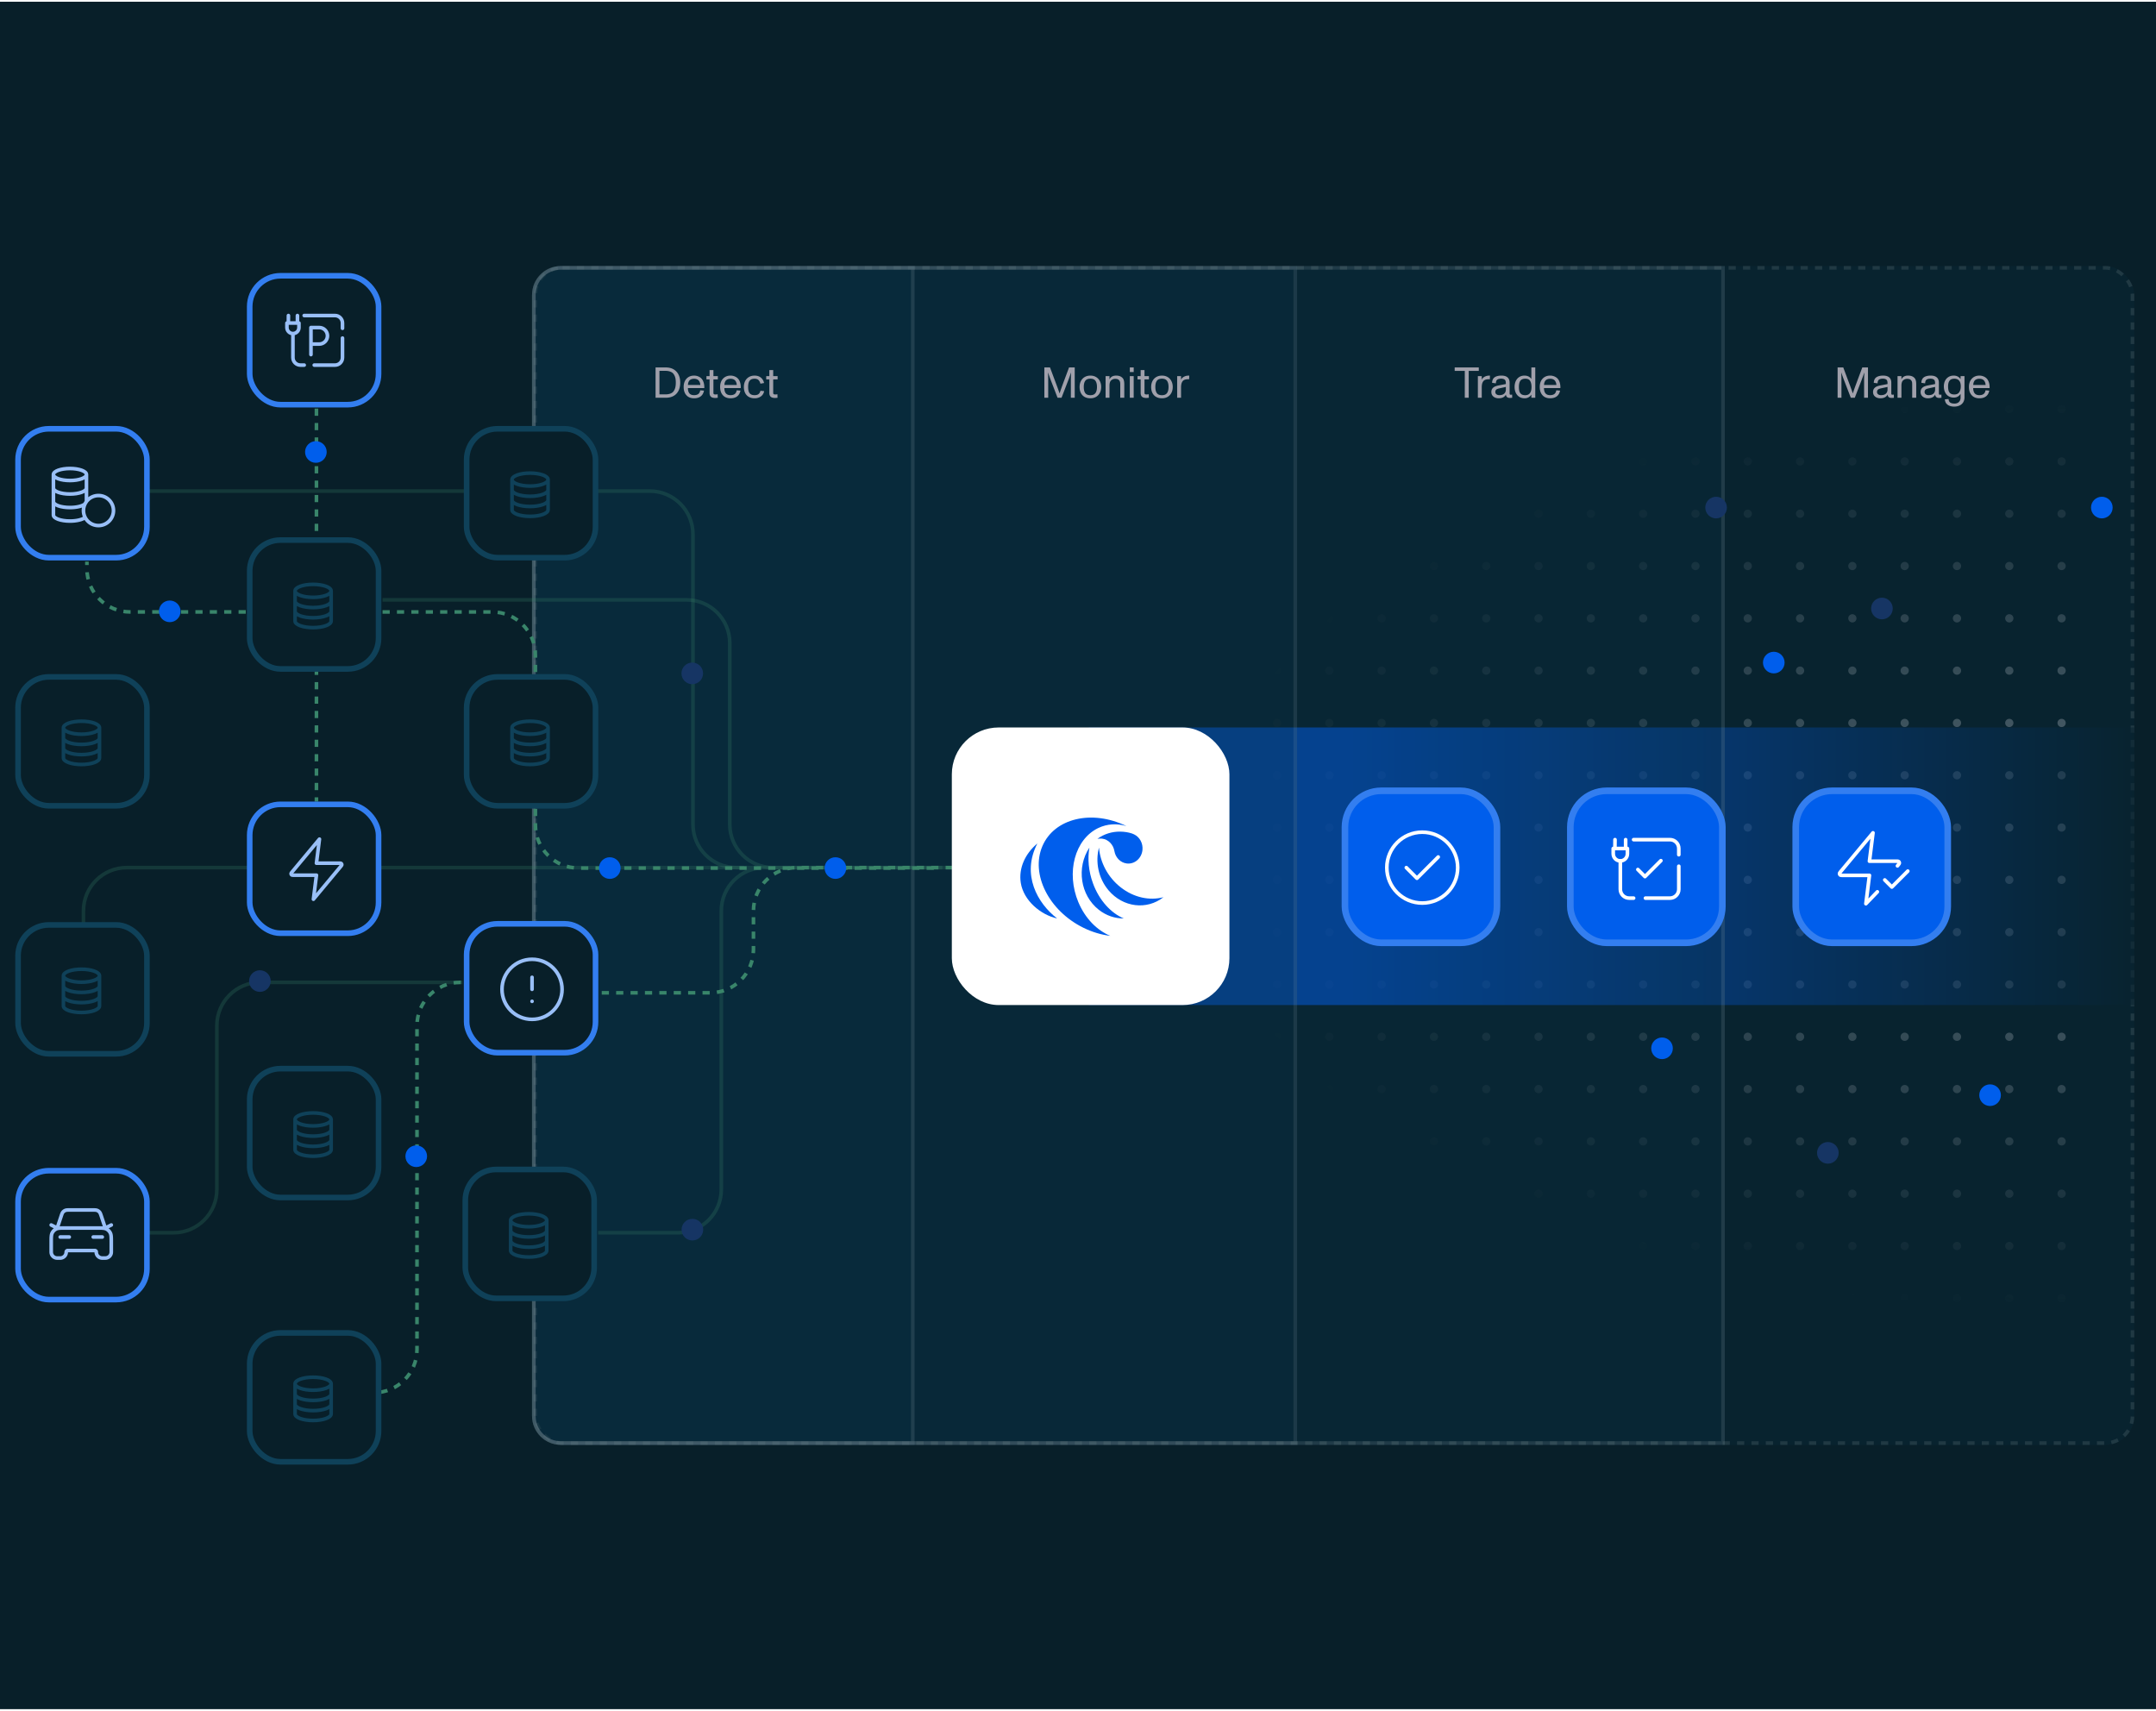 <svg xmlns="http://www.w3.org/2000/svg" width="620" height="492" fill="none"><path fill="#081F29" d="M0 .5h620v491H0z"/><rect width="460.294" height="339" x="153.462" y="76.5" fill="#0A3246" fill-opacity=".2" rx="8.294"/><rect width="459.257" height="337.963" x="153.98" y="77.018" stroke="#fff" stroke-dasharray="2.07 2.07" stroke-opacity=".1" stroke-width="1.037" rx="7.775"/><g opacity=".4"><mask id="b" width="266" height="267" x="332" y="112" maskUnits="userSpaceOnUse" style="mask-type:alpha"><path fill="url(#a)" d="M0 0h266v266H0z" transform="rotate(90 242.75 355.25)"/></mask><g fill="#D0D5DD" mask="url(#b)"><path d="M592.854 118.833c-.656 0-1.187-.532-1.187-1.187 0-.656.531-1.188 1.187-1.188s1.188.532 1.188 1.188c0 .655-.532 1.187-1.188 1.187ZM592.854 133.875c-.656 0-1.187-.532-1.187-1.188 0-.656.531-1.187 1.187-1.187s1.188.531 1.188 1.187-.532 1.188-1.188 1.188ZM592.854 148.916c-.656 0-1.187-.531-1.187-1.187s.531-1.188 1.187-1.188 1.188.532 1.188 1.188c0 .656-.532 1.187-1.188 1.187ZM592.854 163.958c-.656 0-1.187-.532-1.187-1.187 0-.656.531-1.188 1.187-1.188s1.188.532 1.188 1.188c0 .655-.532 1.187-1.188 1.187ZM592.854 179c-.656 0-1.187-.532-1.187-1.188 0-.656.531-1.187 1.187-1.187s1.188.531 1.188 1.187-.532 1.188-1.188 1.188ZM592.854 194.041c-.656 0-1.187-.531-1.187-1.187s.531-1.188 1.187-1.188 1.188.532 1.188 1.188c0 .656-.532 1.187-1.188 1.187ZM592.854 209.083c-.656 0-1.187-.532-1.187-1.187 0-.656.531-1.188 1.187-1.188s1.188.532 1.188 1.188c0 .655-.532 1.187-1.188 1.187ZM592.854 224.125c-.656 0-1.187-.532-1.187-1.188 0-.656.531-1.187 1.187-1.187s1.188.531 1.188 1.187-.532 1.188-1.188 1.188ZM592.854 239.166c-.656 0-1.187-.531-1.187-1.187s.531-1.188 1.187-1.188 1.188.532 1.188 1.188c0 .656-.532 1.187-1.188 1.187ZM592.854 254.208c-.656 0-1.187-.532-1.187-1.187 0-.656.531-1.188 1.187-1.188s1.188.532 1.188 1.188c0 .655-.532 1.187-1.188 1.187ZM592.854 269.25c-.656 0-1.187-.532-1.187-1.188 0-.656.531-1.187 1.187-1.187s1.188.531 1.188 1.187-.532 1.188-1.188 1.188ZM592.854 284.291c-.656 0-1.187-.531-1.187-1.187s.531-1.188 1.187-1.188 1.188.532 1.188 1.188c0 .656-.532 1.187-1.188 1.187ZM592.854 299.333c-.656 0-1.187-.532-1.187-1.187 0-.656.531-1.188 1.187-1.188s1.188.532 1.188 1.188c0 .655-.532 1.187-1.188 1.187ZM592.854 314.375c-.656 0-1.187-.532-1.187-1.188 0-.656.531-1.187 1.187-1.187s1.188.531 1.188 1.187-.532 1.188-1.188 1.188ZM592.854 329.416c-.656 0-1.187-.531-1.187-1.187s.531-1.188 1.187-1.188 1.188.532 1.188 1.188c0 .656-.532 1.187-1.188 1.187ZM592.854 344.458c-.656 0-1.187-.532-1.187-1.187 0-.656.531-1.188 1.187-1.188s1.188.532 1.188 1.188c0 .655-.532 1.187-1.188 1.187ZM592.854 359.5c-.656 0-1.187-.532-1.187-1.188 0-.656.531-1.187 1.187-1.187s1.188.531 1.188 1.187-.532 1.188-1.188 1.188ZM592.854 374.541c-.656 0-1.187-.531-1.187-1.187s.531-1.188 1.187-1.188 1.188.532 1.188 1.188c0 .656-.532 1.187-1.188 1.187ZM577.813 118.833c-.656 0-1.188-.532-1.188-1.187 0-.656.532-1.188 1.188-1.188.655 0 1.187.532 1.187 1.188 0 .655-.532 1.187-1.187 1.187ZM577.813 133.875c-.656 0-1.188-.532-1.188-1.188 0-.656.532-1.187 1.188-1.187.655 0 1.187.531 1.187 1.187s-.532 1.188-1.187 1.188ZM577.813 148.916c-.656 0-1.188-.531-1.188-1.187s.532-1.188 1.188-1.188c.655 0 1.187.532 1.187 1.188 0 .656-.532 1.187-1.187 1.187ZM577.813 163.958c-.656 0-1.188-.532-1.188-1.187 0-.656.532-1.188 1.188-1.188.655 0 1.187.532 1.187 1.188 0 .655-.532 1.187-1.187 1.187ZM577.813 179c-.656 0-1.188-.532-1.188-1.188 0-.656.532-1.187 1.188-1.187.655 0 1.187.531 1.187 1.187s-.532 1.188-1.187 1.188ZM577.813 194.041c-.656 0-1.188-.531-1.188-1.187s.532-1.188 1.188-1.188c.655 0 1.187.532 1.187 1.188 0 .656-.532 1.187-1.187 1.187ZM577.813 209.083c-.656 0-1.188-.532-1.188-1.187 0-.656.532-1.188 1.188-1.188.655 0 1.187.532 1.187 1.188 0 .655-.532 1.187-1.187 1.187ZM577.813 224.125c-.656 0-1.188-.532-1.188-1.188 0-.656.532-1.187 1.188-1.187.655 0 1.187.531 1.187 1.187s-.532 1.188-1.187 1.188ZM577.813 239.166c-.656 0-1.188-.531-1.188-1.187s.532-1.188 1.188-1.188c.655 0 1.187.532 1.187 1.188 0 .656-.532 1.187-1.187 1.187ZM577.813 254.208c-.656 0-1.188-.532-1.188-1.187 0-.656.532-1.188 1.188-1.188.655 0 1.187.532 1.187 1.188 0 .655-.532 1.187-1.187 1.187ZM577.813 269.25c-.656 0-1.188-.532-1.188-1.188 0-.656.532-1.187 1.188-1.187.655 0 1.187.531 1.187 1.187s-.532 1.188-1.187 1.188ZM577.813 284.291c-.656 0-1.188-.531-1.188-1.187s.532-1.188 1.188-1.188c.655 0 1.187.532 1.187 1.188 0 .656-.532 1.187-1.187 1.187ZM577.813 299.333c-.656 0-1.188-.532-1.188-1.187 0-.656.532-1.188 1.188-1.188.655 0 1.187.532 1.187 1.188 0 .655-.532 1.187-1.187 1.187ZM577.813 314.375c-.656 0-1.188-.532-1.188-1.188 0-.656.532-1.187 1.188-1.187.655 0 1.187.531 1.187 1.187s-.532 1.188-1.187 1.188ZM577.813 329.416c-.656 0-1.188-.531-1.188-1.187s.532-1.188 1.188-1.188c.655 0 1.187.532 1.187 1.188 0 .656-.532 1.187-1.187 1.187ZM577.813 344.458c-.656 0-1.188-.532-1.188-1.187 0-.656.532-1.188 1.188-1.188.655 0 1.187.532 1.187 1.188 0 .655-.532 1.187-1.187 1.187ZM577.813 359.5c-.656 0-1.188-.532-1.188-1.188 0-.656.532-1.187 1.188-1.187.655 0 1.187.531 1.187 1.187s-.532 1.188-1.187 1.188ZM577.813 374.541c-.656 0-1.188-.531-1.188-1.187s.532-1.188 1.188-1.188c.655 0 1.187.532 1.187 1.188 0 .656-.532 1.187-1.187 1.187ZM562.771 118.833c-.656 0-1.188-.532-1.188-1.187 0-.656.532-1.188 1.188-1.188.656 0 1.187.532 1.187 1.188 0 .655-.531 1.187-1.187 1.187ZM562.771 133.875c-.656 0-1.188-.532-1.188-1.188 0-.656.532-1.187 1.188-1.187.656 0 1.187.531 1.187 1.187s-.531 1.188-1.187 1.188ZM562.771 148.916c-.656 0-1.188-.531-1.188-1.187s.532-1.188 1.188-1.188c.656 0 1.187.532 1.187 1.188 0 .656-.531 1.187-1.187 1.187ZM562.771 163.958c-.656 0-1.188-.532-1.188-1.187 0-.656.532-1.188 1.188-1.188.656 0 1.187.532 1.187 1.188 0 .655-.531 1.187-1.187 1.187ZM562.771 179c-.656 0-1.188-.532-1.188-1.188 0-.656.532-1.187 1.188-1.187.656 0 1.187.531 1.187 1.187s-.531 1.188-1.187 1.188ZM562.771 194.041c-.656 0-1.188-.531-1.188-1.187s.532-1.188 1.188-1.188c.656 0 1.187.532 1.187 1.188 0 .656-.531 1.187-1.187 1.187ZM562.771 209.083c-.656 0-1.188-.532-1.188-1.187 0-.656.532-1.188 1.188-1.188.656 0 1.187.532 1.187 1.188 0 .655-.531 1.187-1.187 1.187ZM562.771 224.125c-.656 0-1.188-.532-1.188-1.188 0-.656.532-1.187 1.188-1.187.656 0 1.187.531 1.187 1.187s-.531 1.188-1.187 1.188ZM562.771 239.166c-.656 0-1.188-.531-1.188-1.187s.532-1.188 1.188-1.188c.656 0 1.187.532 1.187 1.188 0 .656-.531 1.187-1.187 1.187ZM562.771 254.208c-.656 0-1.188-.532-1.188-1.187 0-.656.532-1.188 1.188-1.188.656 0 1.187.532 1.187 1.188 0 .655-.531 1.187-1.187 1.187ZM562.771 269.25c-.656 0-1.188-.532-1.188-1.188 0-.656.532-1.187 1.188-1.187.656 0 1.187.531 1.187 1.187s-.531 1.188-1.187 1.188ZM562.771 284.291c-.656 0-1.188-.531-1.188-1.187s.532-1.188 1.188-1.188c.656 0 1.187.532 1.187 1.188 0 .656-.531 1.187-1.187 1.187ZM562.771 299.333c-.656 0-1.188-.532-1.188-1.187 0-.656.532-1.188 1.188-1.188.656 0 1.187.532 1.187 1.188 0 .655-.531 1.187-1.187 1.187ZM562.771 314.375c-.656 0-1.188-.532-1.188-1.188 0-.656.532-1.187 1.188-1.187.656 0 1.187.531 1.187 1.187s-.531 1.188-1.187 1.188ZM562.771 329.416c-.656 0-1.188-.531-1.188-1.187s.532-1.188 1.188-1.188c.656 0 1.187.532 1.187 1.188 0 .656-.531 1.187-1.187 1.187ZM562.771 344.458c-.656 0-1.188-.532-1.188-1.187 0-.656.532-1.188 1.188-1.188.656 0 1.187.532 1.187 1.188 0 .655-.531 1.187-1.187 1.187ZM562.771 359.5c-.656 0-1.188-.532-1.188-1.188 0-.656.532-1.187 1.188-1.187.656 0 1.187.531 1.187 1.187s-.531 1.188-1.187 1.188ZM562.771 374.541c-.656 0-1.188-.531-1.188-1.187s.532-1.188 1.188-1.188c.656 0 1.187.532 1.187 1.188 0 .656-.531 1.187-1.187 1.187ZM547.729 118.833c-.656 0-1.187-.532-1.187-1.187 0-.656.531-1.188 1.187-1.188s1.188.532 1.188 1.188c0 .655-.532 1.187-1.188 1.187ZM547.729 133.875c-.656 0-1.187-.532-1.187-1.188 0-.656.531-1.187 1.187-1.187s1.188.531 1.188 1.187-.532 1.188-1.188 1.188ZM547.729 148.916c-.656 0-1.187-.531-1.187-1.187s.531-1.188 1.187-1.188 1.188.532 1.188 1.188c0 .656-.532 1.187-1.188 1.187ZM547.729 163.958c-.656 0-1.187-.532-1.187-1.187 0-.656.531-1.188 1.187-1.188s1.188.532 1.188 1.188c0 .655-.532 1.187-1.188 1.187ZM547.729 179c-.656 0-1.187-.532-1.187-1.188 0-.656.531-1.187 1.187-1.187s1.188.531 1.188 1.187-.532 1.188-1.188 1.188ZM547.729 194.041c-.656 0-1.187-.531-1.187-1.187s.531-1.188 1.187-1.188 1.188.532 1.188 1.188c0 .656-.532 1.187-1.188 1.187ZM547.729 209.083c-.656 0-1.187-.532-1.187-1.187 0-.656.531-1.188 1.187-1.188s1.188.532 1.188 1.188c0 .655-.532 1.187-1.188 1.187ZM547.729 224.125c-.656 0-1.187-.532-1.187-1.188 0-.656.531-1.187 1.187-1.187s1.188.531 1.188 1.187-.532 1.188-1.188 1.188ZM547.729 239.166c-.656 0-1.187-.531-1.187-1.187s.531-1.188 1.187-1.188 1.188.532 1.188 1.188c0 .656-.532 1.187-1.188 1.187ZM547.729 254.208c-.656 0-1.187-.532-1.187-1.187 0-.656.531-1.188 1.187-1.188s1.188.532 1.188 1.188c0 .655-.532 1.187-1.188 1.187ZM547.729 269.25c-.656 0-1.187-.532-1.187-1.188 0-.656.531-1.187 1.187-1.187s1.188.531 1.188 1.187-.532 1.188-1.188 1.188ZM547.729 284.291c-.656 0-1.187-.531-1.187-1.187s.531-1.188 1.187-1.188 1.188.532 1.188 1.188c0 .656-.532 1.187-1.188 1.187ZM547.729 299.333c-.656 0-1.187-.532-1.187-1.187 0-.656.531-1.188 1.187-1.188s1.188.532 1.188 1.188c0 .655-.532 1.187-1.188 1.187ZM547.729 314.375c-.656 0-1.187-.532-1.187-1.188 0-.656.531-1.187 1.187-1.187s1.188.531 1.188 1.187-.532 1.188-1.188 1.188ZM547.729 329.416c-.656 0-1.187-.531-1.187-1.187s.531-1.188 1.187-1.188 1.188.532 1.188 1.188c0 .656-.532 1.187-1.188 1.187ZM547.729 344.458c-.656 0-1.187-.532-1.187-1.187 0-.656.531-1.188 1.187-1.188s1.188.532 1.188 1.188c0 .655-.532 1.187-1.188 1.187ZM547.729 359.5c-.656 0-1.187-.532-1.187-1.188 0-.656.531-1.187 1.187-1.187s1.188.531 1.188 1.187-.532 1.188-1.188 1.188ZM547.729 374.541c-.656 0-1.187-.531-1.187-1.187s.531-1.188 1.187-1.188 1.188.532 1.188 1.188c0 .656-.532 1.187-1.188 1.187ZM532.688 118.833c-.656 0-1.188-.532-1.188-1.187 0-.656.532-1.188 1.188-1.188.655 0 1.187.532 1.187 1.188 0 .655-.532 1.187-1.187 1.187ZM532.688 133.875c-.656 0-1.188-.532-1.188-1.188 0-.656.532-1.187 1.188-1.187.655 0 1.187.531 1.187 1.187s-.532 1.188-1.187 1.188ZM532.688 148.916c-.656 0-1.188-.531-1.188-1.187s.532-1.188 1.188-1.188c.655 0 1.187.532 1.187 1.188 0 .656-.532 1.187-1.187 1.187ZM532.688 163.958c-.656 0-1.188-.532-1.188-1.187 0-.656.532-1.188 1.188-1.188.655 0 1.187.532 1.187 1.188 0 .655-.532 1.187-1.187 1.187ZM532.688 179c-.656 0-1.188-.532-1.188-1.188 0-.656.532-1.187 1.188-1.187.655 0 1.187.531 1.187 1.187s-.532 1.188-1.187 1.188ZM532.688 194.041c-.656 0-1.188-.531-1.188-1.187s.532-1.188 1.188-1.188c.655 0 1.187.532 1.187 1.188 0 .656-.532 1.187-1.187 1.187ZM532.688 209.083c-.656 0-1.188-.532-1.188-1.187 0-.656.532-1.188 1.188-1.188.655 0 1.187.532 1.187 1.188 0 .655-.532 1.187-1.187 1.187ZM532.688 224.125c-.656 0-1.188-.532-1.188-1.188 0-.656.532-1.187 1.188-1.187.655 0 1.187.531 1.187 1.187s-.532 1.188-1.187 1.188ZM532.688 239.166c-.656 0-1.188-.531-1.188-1.187s.532-1.188 1.188-1.188c.655 0 1.187.532 1.187 1.188 0 .656-.532 1.187-1.187 1.187ZM532.688 254.208c-.656 0-1.188-.532-1.188-1.187 0-.656.532-1.188 1.188-1.188.655 0 1.187.532 1.187 1.188 0 .655-.532 1.187-1.187 1.187ZM532.688 269.25c-.656 0-1.188-.532-1.188-1.188 0-.656.532-1.187 1.188-1.187.655 0 1.187.531 1.187 1.187s-.532 1.188-1.187 1.188ZM532.688 284.291c-.656 0-1.188-.531-1.188-1.187s.532-1.188 1.188-1.188c.655 0 1.187.532 1.187 1.188 0 .656-.532 1.187-1.187 1.187ZM532.688 299.333c-.656 0-1.188-.532-1.188-1.187 0-.656.532-1.188 1.188-1.188.655 0 1.187.532 1.187 1.188 0 .655-.532 1.187-1.187 1.187ZM532.688 314.375c-.656 0-1.188-.532-1.188-1.188 0-.656.532-1.187 1.188-1.187.655 0 1.187.531 1.187 1.187s-.532 1.188-1.187 1.188ZM532.688 329.416c-.656 0-1.188-.531-1.188-1.187s.532-1.188 1.188-1.188c.655 0 1.187.532 1.187 1.188 0 .656-.532 1.187-1.187 1.187ZM532.688 344.458c-.656 0-1.188-.532-1.188-1.187 0-.656.532-1.188 1.188-1.188.655 0 1.187.532 1.187 1.188 0 .655-.532 1.187-1.187 1.187ZM532.688 359.5c-.656 0-1.188-.532-1.188-1.188 0-.656.532-1.187 1.188-1.187.655 0 1.187.531 1.187 1.187s-.532 1.188-1.187 1.188ZM532.688 374.541c-.656 0-1.188-.531-1.188-1.187s.532-1.188 1.188-1.188c.655 0 1.187.532 1.187 1.188 0 .656-.532 1.187-1.187 1.187ZM517.646 118.833c-.656 0-1.188-.532-1.188-1.187 0-.656.532-1.188 1.188-1.188.656 0 1.187.532 1.187 1.188 0 .655-.531 1.187-1.187 1.187ZM517.646 133.875c-.656 0-1.188-.532-1.188-1.188 0-.656.532-1.187 1.188-1.187.656 0 1.187.531 1.187 1.187s-.531 1.188-1.187 1.188ZM517.646 148.916c-.656 0-1.188-.531-1.188-1.187s.532-1.188 1.188-1.188c.656 0 1.187.532 1.187 1.188 0 .656-.531 1.187-1.187 1.187ZM517.646 163.958c-.656 0-1.188-.532-1.188-1.187 0-.656.532-1.188 1.188-1.188.656 0 1.187.532 1.187 1.188 0 .655-.531 1.187-1.187 1.187ZM517.646 179c-.656 0-1.188-.532-1.188-1.188 0-.656.532-1.187 1.188-1.187.656 0 1.187.531 1.187 1.187s-.531 1.188-1.187 1.188ZM517.646 194.041c-.656 0-1.188-.531-1.188-1.187s.532-1.188 1.188-1.188c.656 0 1.187.532 1.187 1.188 0 .656-.531 1.187-1.187 1.187ZM517.646 209.083c-.656 0-1.188-.532-1.188-1.187 0-.656.532-1.188 1.188-1.188.656 0 1.187.532 1.187 1.188 0 .655-.531 1.187-1.187 1.187ZM517.646 224.125c-.656 0-1.188-.532-1.188-1.188 0-.656.532-1.187 1.188-1.187.656 0 1.187.531 1.187 1.187s-.531 1.188-1.187 1.188ZM517.646 239.166c-.656 0-1.188-.531-1.188-1.187s.532-1.188 1.188-1.188c.656 0 1.187.532 1.187 1.188 0 .656-.531 1.187-1.187 1.187ZM517.646 254.208c-.656 0-1.188-.532-1.188-1.187 0-.656.532-1.188 1.188-1.188.656 0 1.187.532 1.187 1.188 0 .655-.531 1.187-1.187 1.187ZM517.646 269.25c-.656 0-1.188-.532-1.188-1.188 0-.656.532-1.187 1.188-1.187.656 0 1.187.531 1.187 1.187s-.531 1.188-1.187 1.188ZM517.646 284.291c-.656 0-1.188-.531-1.188-1.187s.532-1.188 1.188-1.188c.656 0 1.187.532 1.187 1.188 0 .656-.531 1.187-1.187 1.187ZM517.646 299.333c-.656 0-1.188-.532-1.188-1.187 0-.656.532-1.188 1.188-1.188.656 0 1.187.532 1.187 1.188 0 .655-.531 1.187-1.187 1.187ZM517.646 314.375c-.656 0-1.188-.532-1.188-1.188 0-.656.532-1.187 1.188-1.187.656 0 1.187.531 1.187 1.187s-.531 1.188-1.187 1.188ZM517.646 329.416c-.656 0-1.188-.531-1.188-1.187s.532-1.188 1.188-1.188c.656 0 1.187.532 1.187 1.188 0 .656-.531 1.187-1.187 1.187ZM517.646 344.458c-.656 0-1.188-.532-1.188-1.187 0-.656.532-1.188 1.188-1.188.656 0 1.187.532 1.187 1.188 0 .655-.531 1.187-1.187 1.187ZM517.646 359.5c-.656 0-1.188-.532-1.188-1.188 0-.656.532-1.187 1.188-1.187.656 0 1.187.531 1.187 1.187s-.531 1.188-1.187 1.188ZM517.646 374.541c-.656 0-1.188-.531-1.188-1.187s.532-1.188 1.188-1.188c.656 0 1.187.532 1.187 1.188 0 .656-.531 1.187-1.187 1.187ZM502.604 118.833c-.656 0-1.187-.532-1.187-1.187 0-.656.531-1.188 1.187-1.188s1.188.532 1.188 1.188c0 .655-.532 1.187-1.188 1.187ZM502.604 133.875c-.656 0-1.187-.532-1.187-1.188 0-.656.531-1.187 1.187-1.187s1.188.531 1.188 1.187-.532 1.188-1.188 1.188ZM502.604 148.916c-.656 0-1.187-.531-1.187-1.187s.531-1.188 1.187-1.188 1.188.532 1.188 1.188c0 .656-.532 1.187-1.188 1.187ZM502.604 163.958c-.656 0-1.187-.532-1.187-1.187 0-.656.531-1.188 1.187-1.188s1.188.532 1.188 1.188c0 .655-.532 1.187-1.188 1.187ZM502.604 179c-.656 0-1.187-.532-1.187-1.188 0-.656.531-1.187 1.187-1.187s1.188.531 1.188 1.187-.532 1.188-1.188 1.188ZM502.604 194.041c-.656 0-1.187-.531-1.187-1.187s.531-1.188 1.187-1.188 1.188.532 1.188 1.188c0 .656-.532 1.187-1.188 1.187ZM502.604 209.083c-.656 0-1.187-.532-1.187-1.187 0-.656.531-1.188 1.187-1.188s1.188.532 1.188 1.188c0 .655-.532 1.187-1.188 1.187ZM502.604 224.125c-.656 0-1.187-.532-1.187-1.188 0-.656.531-1.187 1.187-1.187s1.188.531 1.188 1.187-.532 1.188-1.188 1.188ZM502.604 239.166c-.656 0-1.187-.531-1.187-1.187s.531-1.188 1.187-1.188 1.188.532 1.188 1.188c0 .656-.532 1.187-1.188 1.187ZM502.604 254.208c-.656 0-1.187-.532-1.187-1.187 0-.656.531-1.188 1.187-1.188s1.188.532 1.188 1.188c0 .655-.532 1.187-1.188 1.187ZM502.604 269.25c-.656 0-1.187-.532-1.187-1.188 0-.656.531-1.187 1.187-1.187s1.188.531 1.188 1.187-.532 1.188-1.188 1.188ZM502.604 284.291c-.656 0-1.187-.531-1.187-1.187s.531-1.188 1.187-1.188 1.188.532 1.188 1.188c0 .656-.532 1.187-1.188 1.187ZM502.604 299.333c-.656 0-1.187-.532-1.187-1.187 0-.656.531-1.188 1.187-1.188s1.188.532 1.188 1.188c0 .655-.532 1.187-1.188 1.187ZM502.604 314.375c-.656 0-1.187-.532-1.187-1.188 0-.656.531-1.187 1.187-1.187s1.188.531 1.188 1.187-.532 1.188-1.188 1.188ZM502.604 329.416c-.656 0-1.187-.531-1.187-1.187s.531-1.188 1.187-1.188 1.188.532 1.188 1.188c0 .656-.532 1.187-1.188 1.187ZM502.604 344.458c-.656 0-1.187-.532-1.187-1.187 0-.656.531-1.188 1.187-1.188s1.188.532 1.188 1.188c0 .655-.532 1.187-1.188 1.187ZM502.604 359.5c-.656 0-1.187-.532-1.187-1.188 0-.656.531-1.187 1.187-1.187s1.188.531 1.188 1.187-.532 1.188-1.188 1.188ZM502.604 374.541c-.656 0-1.187-.531-1.187-1.187s.531-1.188 1.187-1.188 1.188.532 1.188 1.188c0 .656-.532 1.187-1.188 1.187ZM487.563 118.833c-.656 0-1.188-.532-1.188-1.187 0-.656.532-1.188 1.188-1.188.655 0 1.187.532 1.187 1.188 0 .655-.532 1.187-1.187 1.187ZM487.563 133.875c-.656 0-1.188-.532-1.188-1.188 0-.656.532-1.187 1.188-1.187.655 0 1.187.531 1.187 1.187s-.532 1.188-1.187 1.188ZM487.563 148.916c-.656 0-1.188-.531-1.188-1.187s.532-1.188 1.188-1.188c.655 0 1.187.532 1.187 1.188 0 .656-.532 1.187-1.187 1.187ZM487.563 163.958c-.656 0-1.188-.532-1.188-1.187 0-.656.532-1.188 1.188-1.188.655 0 1.187.532 1.187 1.188 0 .655-.532 1.187-1.187 1.187ZM487.563 179c-.656 0-1.188-.532-1.188-1.188 0-.656.532-1.187 1.188-1.187.655 0 1.187.531 1.187 1.187s-.532 1.188-1.187 1.188ZM487.563 194.041c-.656 0-1.188-.531-1.188-1.187s.532-1.188 1.188-1.188c.655 0 1.187.532 1.187 1.188 0 .656-.532 1.187-1.187 1.187ZM487.563 209.083c-.656 0-1.188-.532-1.188-1.187 0-.656.532-1.188 1.188-1.188.655 0 1.187.532 1.187 1.188 0 .655-.532 1.187-1.187 1.187ZM487.563 224.125c-.656 0-1.188-.532-1.188-1.188 0-.656.532-1.187 1.188-1.187.655 0 1.187.531 1.187 1.187s-.532 1.188-1.187 1.188ZM487.563 239.166c-.656 0-1.188-.531-1.188-1.187s.532-1.188 1.188-1.188c.655 0 1.187.532 1.187 1.188 0 .656-.532 1.187-1.187 1.187ZM487.563 254.208c-.656 0-1.188-.532-1.188-1.187 0-.656.532-1.188 1.188-1.188.655 0 1.187.532 1.187 1.188 0 .655-.532 1.187-1.187 1.187ZM487.563 269.25c-.656 0-1.188-.532-1.188-1.188 0-.656.532-1.187 1.188-1.187.655 0 1.187.531 1.187 1.187s-.532 1.188-1.187 1.188ZM487.563 284.291c-.656 0-1.188-.531-1.188-1.187s.532-1.188 1.188-1.188c.655 0 1.187.532 1.187 1.188 0 .656-.532 1.187-1.187 1.187ZM487.563 299.333c-.656 0-1.188-.532-1.188-1.187 0-.656.532-1.188 1.188-1.188.655 0 1.187.532 1.187 1.188 0 .655-.532 1.187-1.187 1.187ZM487.563 314.375c-.656 0-1.188-.532-1.188-1.188 0-.656.532-1.187 1.188-1.187.655 0 1.187.531 1.187 1.187s-.532 1.188-1.187 1.188ZM487.563 329.416c-.656 0-1.188-.531-1.188-1.187s.532-1.188 1.188-1.188c.655 0 1.187.532 1.187 1.188 0 .656-.532 1.187-1.187 1.187ZM487.563 344.458c-.656 0-1.188-.532-1.188-1.187 0-.656.532-1.188 1.188-1.188.655 0 1.187.532 1.187 1.188 0 .655-.532 1.187-1.187 1.187ZM487.563 359.5c-.656 0-1.188-.532-1.188-1.188 0-.656.532-1.187 1.188-1.187.655 0 1.187.531 1.187 1.187s-.532 1.188-1.187 1.188ZM487.563 374.541c-.656 0-1.188-.531-1.188-1.187s.532-1.188 1.188-1.188c.655 0 1.187.532 1.187 1.188 0 .656-.532 1.187-1.187 1.187ZM472.521 118.833c-.656 0-1.188-.532-1.188-1.187 0-.656.532-1.188 1.188-1.188.656 0 1.187.532 1.187 1.188 0 .655-.531 1.187-1.187 1.187ZM472.521 133.875c-.656 0-1.188-.532-1.188-1.188 0-.656.532-1.187 1.188-1.187.656 0 1.187.531 1.187 1.187s-.531 1.188-1.187 1.188ZM472.521 148.916c-.656 0-1.188-.531-1.188-1.187s.532-1.188 1.188-1.188c.656 0 1.187.532 1.187 1.188 0 .656-.531 1.187-1.187 1.187ZM472.521 163.958c-.656 0-1.188-.532-1.188-1.187 0-.656.532-1.188 1.188-1.188.656 0 1.187.532 1.187 1.188 0 .655-.531 1.187-1.187 1.187ZM472.521 179c-.656 0-1.188-.532-1.188-1.188 0-.656.532-1.187 1.188-1.187.656 0 1.187.531 1.187 1.187s-.531 1.188-1.187 1.188ZM472.521 194.041c-.656 0-1.188-.531-1.188-1.187s.532-1.188 1.188-1.188c.656 0 1.187.532 1.187 1.188 0 .656-.531 1.187-1.187 1.187ZM472.521 209.083c-.656 0-1.188-.532-1.188-1.187 0-.656.532-1.188 1.188-1.188.656 0 1.187.532 1.187 1.188 0 .655-.531 1.187-1.187 1.187ZM472.521 224.125c-.656 0-1.188-.532-1.188-1.188 0-.656.532-1.187 1.188-1.187.656 0 1.187.531 1.187 1.187s-.531 1.188-1.187 1.188ZM472.521 239.166c-.656 0-1.188-.531-1.188-1.187s.532-1.188 1.188-1.188c.656 0 1.187.532 1.187 1.188 0 .656-.531 1.187-1.187 1.187ZM472.521 254.208c-.656 0-1.188-.532-1.188-1.187 0-.656.532-1.188 1.188-1.188.656 0 1.187.532 1.187 1.188 0 .655-.531 1.187-1.187 1.187ZM472.521 269.25c-.656 0-1.188-.532-1.188-1.188 0-.656.532-1.187 1.188-1.187.656 0 1.187.531 1.187 1.187s-.531 1.188-1.187 1.188ZM472.521 284.291c-.656 0-1.188-.531-1.188-1.187s.532-1.188 1.188-1.188c.656 0 1.187.532 1.187 1.188 0 .656-.531 1.187-1.187 1.187ZM472.521 299.333c-.656 0-1.188-.532-1.188-1.187 0-.656.532-1.188 1.188-1.188.656 0 1.187.532 1.187 1.188 0 .655-.531 1.187-1.187 1.187ZM472.521 314.375c-.656 0-1.188-.532-1.188-1.188 0-.656.532-1.187 1.188-1.187.656 0 1.187.531 1.187 1.187s-.531 1.188-1.187 1.188ZM472.521 329.416c-.656 0-1.188-.531-1.188-1.187s.532-1.188 1.188-1.188c.656 0 1.187.532 1.187 1.188 0 .656-.531 1.187-1.187 1.187ZM472.521 344.458c-.656 0-1.188-.532-1.188-1.187 0-.656.532-1.188 1.188-1.188.656 0 1.187.532 1.187 1.188 0 .655-.531 1.187-1.187 1.187ZM472.521 359.5c-.656 0-1.188-.532-1.188-1.188 0-.656.532-1.187 1.188-1.187.656 0 1.187.531 1.187 1.187s-.531 1.188-1.187 1.188ZM472.521 374.541c-.656 0-1.188-.531-1.188-1.187s.532-1.188 1.188-1.188c.656 0 1.187.532 1.187 1.188 0 .656-.531 1.187-1.187 1.187ZM457.479 118.833c-.656 0-1.187-.532-1.187-1.187 0-.656.531-1.188 1.187-1.188s1.188.532 1.188 1.188c0 .655-.532 1.187-1.188 1.187ZM457.479 133.875c-.656 0-1.187-.532-1.187-1.188 0-.656.531-1.187 1.187-1.187s1.188.531 1.188 1.187-.532 1.188-1.188 1.188ZM457.479 148.916c-.656 0-1.187-.531-1.187-1.187s.531-1.188 1.187-1.188 1.188.532 1.188 1.188c0 .656-.532 1.187-1.188 1.187ZM457.479 163.958c-.656 0-1.187-.532-1.187-1.187 0-.656.531-1.188 1.187-1.188s1.188.532 1.188 1.188c0 .655-.532 1.187-1.188 1.187ZM457.479 179c-.656 0-1.187-.532-1.187-1.188 0-.656.531-1.187 1.187-1.187s1.188.531 1.188 1.187-.532 1.188-1.188 1.188ZM457.479 194.041c-.656 0-1.187-.531-1.187-1.187s.531-1.188 1.187-1.188 1.188.532 1.188 1.188c0 .656-.532 1.187-1.188 1.187ZM457.479 209.083c-.656 0-1.187-.532-1.187-1.187 0-.656.531-1.188 1.187-1.188s1.188.532 1.188 1.188c0 .655-.532 1.187-1.188 1.187ZM457.479 224.125c-.656 0-1.187-.532-1.187-1.188 0-.656.531-1.187 1.187-1.187s1.188.531 1.188 1.187-.532 1.188-1.188 1.188ZM457.479 239.166c-.656 0-1.187-.531-1.187-1.187s.531-1.188 1.187-1.188 1.188.532 1.188 1.188c0 .656-.532 1.187-1.188 1.187ZM457.479 254.208c-.656 0-1.187-.532-1.187-1.187 0-.656.531-1.188 1.187-1.188s1.188.532 1.188 1.188c0 .655-.532 1.187-1.188 1.187ZM457.479 269.25c-.656 0-1.187-.532-1.187-1.188 0-.656.531-1.187 1.187-1.187s1.188.531 1.188 1.187-.532 1.188-1.188 1.188ZM457.479 284.291c-.656 0-1.187-.531-1.187-1.187s.531-1.188 1.187-1.188 1.188.532 1.188 1.188c0 .656-.532 1.187-1.188 1.187ZM457.479 299.333c-.656 0-1.187-.532-1.187-1.187 0-.656.531-1.188 1.187-1.188s1.188.532 1.188 1.188c0 .655-.532 1.187-1.188 1.187ZM457.479 314.375c-.656 0-1.187-.532-1.187-1.188 0-.656.531-1.187 1.187-1.187s1.188.531 1.188 1.187-.532 1.188-1.188 1.188ZM457.479 329.416c-.656 0-1.187-.531-1.187-1.187s.531-1.188 1.187-1.188 1.188.532 1.188 1.188c0 .656-.532 1.187-1.188 1.187ZM457.479 344.458c-.656 0-1.187-.532-1.187-1.187 0-.656.531-1.188 1.187-1.188s1.188.532 1.188 1.188c0 .655-.532 1.187-1.188 1.187ZM457.479 359.5c-.656 0-1.187-.532-1.187-1.188 0-.656.531-1.187 1.187-1.187s1.188.531 1.188 1.187-.532 1.188-1.188 1.188ZM457.479 374.541c-.656 0-1.187-.531-1.187-1.187s.531-1.188 1.187-1.188 1.188.532 1.188 1.188c0 .656-.532 1.187-1.188 1.187ZM442.438 118.833c-.656 0-1.188-.532-1.188-1.187 0-.656.532-1.188 1.188-1.188.655 0 1.187.532 1.187 1.188 0 .655-.532 1.187-1.187 1.187ZM442.438 133.875c-.656 0-1.188-.532-1.188-1.188 0-.656.532-1.187 1.188-1.187.655 0 1.187.531 1.187 1.187s-.532 1.188-1.187 1.188ZM442.438 148.916c-.656 0-1.188-.531-1.188-1.187s.532-1.188 1.188-1.188c.655 0 1.187.532 1.187 1.188 0 .656-.532 1.187-1.187 1.187ZM442.438 163.958c-.656 0-1.188-.532-1.188-1.187 0-.656.532-1.188 1.188-1.188.655 0 1.187.532 1.187 1.188 0 .655-.532 1.187-1.187 1.187ZM442.438 179c-.656 0-1.188-.532-1.188-1.188 0-.656.532-1.187 1.188-1.187.655 0 1.187.531 1.187 1.187s-.532 1.188-1.187 1.188ZM442.438 194.041c-.656 0-1.188-.531-1.188-1.187s.532-1.188 1.188-1.188c.655 0 1.187.532 1.187 1.188 0 .656-.532 1.187-1.187 1.187ZM442.438 209.083c-.656 0-1.188-.532-1.188-1.187 0-.656.532-1.188 1.188-1.188.655 0 1.187.532 1.187 1.188 0 .655-.532 1.187-1.187 1.187ZM442.438 224.125c-.656 0-1.188-.532-1.188-1.188 0-.656.532-1.187 1.188-1.187.655 0 1.187.531 1.187 1.187s-.532 1.188-1.187 1.188ZM442.438 239.166c-.656 0-1.188-.531-1.188-1.187s.532-1.188 1.188-1.188c.655 0 1.187.532 1.187 1.188 0 .656-.532 1.187-1.187 1.187ZM442.438 254.208c-.656 0-1.188-.532-1.188-1.187 0-.656.532-1.188 1.188-1.188.655 0 1.187.532 1.187 1.188 0 .655-.532 1.187-1.187 1.187ZM442.438 269.25c-.656 0-1.188-.532-1.188-1.188 0-.656.532-1.187 1.188-1.187.655 0 1.187.531 1.187 1.187s-.532 1.188-1.187 1.188ZM442.438 284.291c-.656 0-1.188-.531-1.188-1.187s.532-1.188 1.188-1.188c.655 0 1.187.532 1.187 1.188 0 .656-.532 1.187-1.187 1.187ZM442.438 299.333c-.656 0-1.188-.532-1.188-1.187 0-.656.532-1.188 1.188-1.188.655 0 1.187.532 1.187 1.188 0 .655-.532 1.187-1.187 1.187ZM442.438 314.375c-.656 0-1.188-.532-1.188-1.188 0-.656.532-1.187 1.188-1.187.655 0 1.187.531 1.187 1.187s-.532 1.188-1.187 1.188ZM442.438 329.416c-.656 0-1.188-.531-1.188-1.187s.532-1.188 1.188-1.188c.655 0 1.187.532 1.187 1.188 0 .656-.532 1.187-1.187 1.187ZM442.438 344.458c-.656 0-1.188-.532-1.188-1.187 0-.656.532-1.188 1.188-1.188.655 0 1.187.532 1.187 1.188 0 .655-.532 1.187-1.187 1.187ZM442.438 359.5c-.656 0-1.188-.532-1.188-1.188 0-.656.532-1.187 1.188-1.187.655 0 1.187.531 1.187 1.187s-.532 1.188-1.187 1.188ZM442.438 374.541c-.656 0-1.188-.531-1.188-1.187s.532-1.188 1.188-1.188c.655 0 1.187.532 1.187 1.188 0 .656-.532 1.187-1.187 1.187ZM427.396 118.833c-.656 0-1.188-.532-1.188-1.187 0-.656.532-1.188 1.188-1.188.656 0 1.187.532 1.187 1.188 0 .655-.531 1.187-1.187 1.187ZM427.396 133.875c-.656 0-1.188-.532-1.188-1.188 0-.656.532-1.187 1.188-1.187.656 0 1.187.531 1.187 1.187s-.531 1.188-1.187 1.188ZM427.396 148.916c-.656 0-1.188-.531-1.188-1.187s.532-1.188 1.188-1.188c.656 0 1.187.532 1.187 1.188 0 .656-.531 1.187-1.187 1.187ZM427.396 163.958c-.656 0-1.188-.532-1.188-1.187 0-.656.532-1.188 1.188-1.188.656 0 1.187.532 1.187 1.188 0 .655-.531 1.187-1.187 1.187ZM427.396 179c-.656 0-1.188-.532-1.188-1.188 0-.656.532-1.187 1.188-1.187.656 0 1.187.531 1.187 1.187s-.531 1.188-1.187 1.188ZM427.396 194.041c-.656 0-1.188-.531-1.188-1.187s.532-1.188 1.188-1.188c.656 0 1.187.532 1.187 1.188 0 .656-.531 1.187-1.187 1.187ZM427.396 209.083c-.656 0-1.188-.532-1.188-1.187 0-.656.532-1.188 1.188-1.188.656 0 1.187.532 1.187 1.188 0 .655-.531 1.187-1.187 1.187ZM427.396 224.125c-.656 0-1.188-.532-1.188-1.188 0-.656.532-1.187 1.188-1.187.656 0 1.187.531 1.187 1.187s-.531 1.188-1.187 1.188ZM427.396 239.166c-.656 0-1.188-.531-1.188-1.187s.532-1.188 1.188-1.188c.656 0 1.187.532 1.187 1.188 0 .656-.531 1.187-1.187 1.187ZM427.396 254.208c-.656 0-1.188-.532-1.188-1.187 0-.656.532-1.188 1.188-1.188.656 0 1.187.532 1.187 1.188 0 .655-.531 1.187-1.187 1.187ZM427.396 269.25c-.656 0-1.188-.532-1.188-1.188 0-.656.532-1.187 1.188-1.187.656 0 1.187.531 1.187 1.187s-.531 1.188-1.187 1.188ZM427.396 284.291c-.656 0-1.188-.531-1.188-1.187s.532-1.188 1.188-1.188c.656 0 1.187.532 1.187 1.188 0 .656-.531 1.187-1.187 1.187ZM427.396 299.333c-.656 0-1.188-.532-1.188-1.187 0-.656.532-1.188 1.188-1.188.656 0 1.187.532 1.187 1.188 0 .655-.531 1.187-1.187 1.187ZM427.396 314.375c-.656 0-1.188-.532-1.188-1.188 0-.656.532-1.187 1.188-1.187.656 0 1.187.531 1.187 1.187s-.531 1.188-1.187 1.188ZM427.396 329.416c-.656 0-1.188-.531-1.188-1.187s.532-1.188 1.188-1.188c.656 0 1.187.532 1.187 1.188 0 .656-.531 1.187-1.187 1.187ZM427.396 344.458c-.656 0-1.188-.532-1.188-1.187 0-.656.532-1.188 1.188-1.188.656 0 1.187.532 1.187 1.188 0 .655-.531 1.187-1.187 1.187ZM427.396 359.5c-.656 0-1.188-.532-1.188-1.188 0-.656.532-1.187 1.188-1.187.656 0 1.187.531 1.187 1.187s-.531 1.188-1.187 1.188ZM427.396 374.541c-.656 0-1.188-.531-1.188-1.187s.532-1.188 1.188-1.188c.656 0 1.187.532 1.187 1.188 0 .656-.531 1.187-1.187 1.187ZM412.354 118.833c-.656 0-1.187-.532-1.187-1.187 0-.656.531-1.188 1.187-1.188s1.188.532 1.188 1.188c0 .655-.532 1.187-1.188 1.187ZM412.354 133.875c-.656 0-1.187-.532-1.187-1.188 0-.656.531-1.187 1.187-1.187s1.188.531 1.188 1.187-.532 1.188-1.188 1.188ZM412.354 148.916c-.656 0-1.187-.531-1.187-1.187s.531-1.188 1.187-1.188 1.188.532 1.188 1.188c0 .656-.532 1.187-1.188 1.187ZM412.354 163.958c-.656 0-1.187-.532-1.187-1.187 0-.656.531-1.188 1.187-1.188s1.188.532 1.188 1.188c0 .655-.532 1.187-1.188 1.187ZM412.354 179c-.656 0-1.187-.532-1.187-1.188 0-.656.531-1.187 1.187-1.187s1.188.531 1.188 1.187-.532 1.188-1.188 1.188ZM412.354 194.041c-.656 0-1.187-.531-1.187-1.187s.531-1.188 1.187-1.188 1.188.532 1.188 1.188c0 .656-.532 1.187-1.188 1.187ZM412.354 209.083c-.656 0-1.187-.532-1.187-1.187 0-.656.531-1.188 1.187-1.188s1.188.532 1.188 1.188c0 .655-.532 1.187-1.188 1.187ZM412.354 224.125c-.656 0-1.187-.532-1.187-1.188 0-.656.531-1.187 1.187-1.187s1.188.531 1.188 1.187-.532 1.188-1.188 1.188ZM412.354 239.166c-.656 0-1.187-.531-1.187-1.187s.531-1.188 1.187-1.188 1.188.532 1.188 1.188c0 .656-.532 1.187-1.188 1.187ZM412.354 254.208c-.656 0-1.187-.532-1.187-1.187 0-.656.531-1.188 1.187-1.188s1.188.532 1.188 1.188c0 .655-.532 1.187-1.188 1.187ZM412.354 269.25c-.656 0-1.187-.532-1.187-1.188 0-.656.531-1.187 1.187-1.187s1.188.531 1.188 1.187-.532 1.188-1.188 1.188ZM412.354 284.291c-.656 0-1.187-.531-1.187-1.187s.531-1.188 1.187-1.188 1.188.532 1.188 1.188c0 .656-.532 1.187-1.188 1.187ZM412.354 299.333c-.656 0-1.187-.532-1.187-1.187 0-.656.531-1.188 1.187-1.188s1.188.532 1.188 1.188c0 .655-.532 1.187-1.188 1.187ZM412.354 314.375c-.656 0-1.187-.532-1.187-1.188 0-.656.531-1.187 1.187-1.187s1.188.531 1.188 1.187-.532 1.188-1.188 1.188ZM412.354 329.416c-.656 0-1.187-.531-1.187-1.187s.531-1.188 1.187-1.188 1.188.532 1.188 1.188c0 .656-.532 1.187-1.188 1.187ZM412.354 344.458c-.656 0-1.187-.532-1.187-1.187 0-.656.531-1.188 1.187-1.188s1.188.532 1.188 1.188c0 .655-.532 1.187-1.188 1.187ZM412.354 359.5c-.656 0-1.187-.532-1.187-1.188 0-.656.531-1.187 1.187-1.187s1.188.531 1.188 1.187-.532 1.188-1.188 1.188ZM412.354 374.541c-.656 0-1.187-.531-1.187-1.187s.531-1.188 1.187-1.188 1.188.532 1.188 1.188c0 .656-.532 1.187-1.188 1.187ZM397.313 118.833c-.656 0-1.188-.532-1.188-1.187 0-.656.532-1.188 1.188-1.188.655 0 1.187.532 1.187 1.188 0 .655-.532 1.187-1.187 1.187ZM397.313 133.875c-.656 0-1.188-.532-1.188-1.188 0-.656.532-1.187 1.188-1.187.655 0 1.187.531 1.187 1.187s-.532 1.188-1.187 1.188ZM397.313 148.916c-.656 0-1.188-.531-1.188-1.187s.532-1.188 1.188-1.188c.655 0 1.187.532 1.187 1.188 0 .656-.532 1.187-1.187 1.187ZM397.313 163.958c-.656 0-1.188-.532-1.188-1.187 0-.656.532-1.188 1.188-1.188.655 0 1.187.532 1.187 1.188 0 .655-.532 1.187-1.187 1.187ZM397.313 179c-.656 0-1.188-.532-1.188-1.188 0-.656.532-1.187 1.188-1.187.655 0 1.187.531 1.187 1.187s-.532 1.188-1.187 1.188ZM397.313 194.041c-.656 0-1.188-.531-1.188-1.187s.532-1.188 1.188-1.188c.655 0 1.187.532 1.187 1.188 0 .656-.532 1.187-1.187 1.187ZM397.313 209.083c-.656 0-1.188-.532-1.188-1.187 0-.656.532-1.188 1.188-1.188.655 0 1.187.532 1.187 1.188 0 .655-.532 1.187-1.187 1.187ZM397.313 224.125c-.656 0-1.188-.532-1.188-1.188 0-.656.532-1.187 1.188-1.187.655 0 1.187.531 1.187 1.187s-.532 1.188-1.187 1.188ZM397.313 239.166c-.656 0-1.188-.531-1.188-1.187s.532-1.188 1.188-1.188c.655 0 1.187.532 1.187 1.188 0 .656-.532 1.187-1.187 1.187ZM397.313 254.208c-.656 0-1.188-.532-1.188-1.187 0-.656.532-1.188 1.188-1.188.655 0 1.187.532 1.187 1.188 0 .655-.532 1.187-1.187 1.187ZM397.313 269.25c-.656 0-1.188-.532-1.188-1.188 0-.656.532-1.187 1.188-1.187.655 0 1.187.531 1.187 1.187s-.532 1.188-1.187 1.188ZM397.313 284.291c-.656 0-1.188-.531-1.188-1.187s.532-1.188 1.188-1.188c.655 0 1.187.532 1.187 1.188 0 .656-.532 1.187-1.187 1.187ZM397.313 299.333c-.656 0-1.188-.532-1.188-1.187 0-.656.532-1.188 1.188-1.188.655 0 1.187.532 1.187 1.188 0 .655-.532 1.187-1.187 1.187ZM397.313 314.375c-.656 0-1.188-.532-1.188-1.188 0-.656.532-1.187 1.188-1.187.655 0 1.187.531 1.187 1.187s-.532 1.188-1.187 1.188ZM397.313 329.416c-.656 0-1.188-.531-1.188-1.187s.532-1.188 1.188-1.188c.655 0 1.187.532 1.187 1.188 0 .656-.532 1.187-1.187 1.187ZM397.313 344.458c-.656 0-1.188-.532-1.188-1.187 0-.656.532-1.188 1.188-1.188.655 0 1.187.532 1.187 1.188 0 .655-.532 1.187-1.187 1.187ZM397.313 359.5c-.656 0-1.188-.532-1.188-1.188 0-.656.532-1.187 1.188-1.187.655 0 1.187.531 1.187 1.187s-.532 1.188-1.187 1.188ZM397.313 374.541c-.656 0-1.188-.531-1.188-1.187s.532-1.188 1.188-1.188c.655 0 1.187.532 1.187 1.188 0 .656-.532 1.187-1.187 1.187ZM382.271 118.833c-.656 0-1.188-.532-1.188-1.187 0-.656.532-1.188 1.188-1.188.656 0 1.187.532 1.187 1.188 0 .655-.531 1.187-1.187 1.187ZM382.271 133.875c-.656 0-1.188-.532-1.188-1.188 0-.656.532-1.187 1.188-1.187.656 0 1.187.531 1.187 1.187s-.531 1.188-1.187 1.188ZM382.271 148.916c-.656 0-1.188-.531-1.188-1.187s.532-1.188 1.188-1.188c.656 0 1.187.532 1.187 1.188 0 .656-.531 1.187-1.187 1.187ZM382.271 163.958c-.656 0-1.188-.532-1.188-1.187 0-.656.532-1.188 1.188-1.188.656 0 1.187.532 1.187 1.188 0 .655-.531 1.187-1.187 1.187ZM382.271 179c-.656 0-1.188-.532-1.188-1.188 0-.656.532-1.187 1.188-1.187.656 0 1.187.531 1.187 1.187s-.531 1.188-1.187 1.188ZM382.271 194.041c-.656 0-1.188-.531-1.188-1.187s.532-1.188 1.188-1.188c.656 0 1.187.532 1.187 1.188 0 .656-.531 1.187-1.187 1.187ZM382.271 209.083c-.656 0-1.188-.532-1.188-1.187 0-.656.532-1.188 1.188-1.188.656 0 1.187.532 1.187 1.188 0 .655-.531 1.187-1.187 1.187ZM382.271 224.125c-.656 0-1.188-.532-1.188-1.188 0-.656.532-1.187 1.188-1.187.656 0 1.187.531 1.187 1.187s-.531 1.188-1.187 1.188ZM382.271 239.166c-.656 0-1.188-.531-1.188-1.187s.532-1.188 1.188-1.188c.656 0 1.187.532 1.187 1.188 0 .656-.531 1.187-1.187 1.187ZM382.271 254.208c-.656 0-1.188-.532-1.188-1.187 0-.656.532-1.188 1.188-1.188.656 0 1.187.532 1.187 1.188 0 .655-.531 1.187-1.187 1.187ZM382.271 269.25c-.656 0-1.188-.532-1.188-1.188 0-.656.532-1.187 1.188-1.187.656 0 1.187.531 1.187 1.187s-.531 1.188-1.187 1.188ZM382.271 284.291c-.656 0-1.188-.531-1.188-1.187s.532-1.188 1.188-1.188c.656 0 1.187.532 1.187 1.188 0 .656-.531 1.187-1.187 1.187ZM382.271 299.333c-.656 0-1.188-.532-1.188-1.187 0-.656.532-1.188 1.188-1.188.656 0 1.187.532 1.187 1.188 0 .655-.531 1.187-1.187 1.187ZM382.271 314.375c-.656 0-1.188-.532-1.188-1.188 0-.656.532-1.187 1.188-1.187.656 0 1.187.531 1.187 1.187s-.531 1.188-1.187 1.188ZM382.271 329.416c-.656 0-1.188-.531-1.188-1.187s.532-1.188 1.188-1.188c.656 0 1.187.532 1.187 1.188 0 .656-.531 1.187-1.187 1.187ZM382.271 344.458c-.656 0-1.188-.532-1.188-1.187 0-.656.532-1.188 1.188-1.188.656 0 1.187.532 1.187 1.188 0 .655-.531 1.187-1.187 1.187ZM382.271 359.5c-.656 0-1.188-.532-1.188-1.188 0-.656.532-1.187 1.188-1.187.656 0 1.187.531 1.187 1.187s-.531 1.188-1.187 1.188ZM382.271 374.541c-.656 0-1.188-.531-1.188-1.187s.532-1.188 1.188-1.188c.656 0 1.187.532 1.187 1.188 0 .656-.531 1.187-1.187 1.187ZM367.229 118.833c-.656 0-1.187-.532-1.187-1.187 0-.656.531-1.188 1.187-1.188s1.188.532 1.188 1.188c0 .655-.532 1.187-1.188 1.187ZM367.229 133.875c-.656 0-1.187-.532-1.187-1.188 0-.656.531-1.187 1.187-1.187s1.188.531 1.188 1.187-.532 1.188-1.188 1.188ZM367.229 148.916c-.656 0-1.187-.531-1.187-1.187s.531-1.188 1.187-1.188 1.188.532 1.188 1.188c0 .656-.532 1.187-1.188 1.187ZM367.229 163.958c-.656 0-1.187-.532-1.187-1.187 0-.656.531-1.188 1.187-1.188s1.188.532 1.188 1.188c0 .655-.532 1.187-1.188 1.187ZM367.229 179c-.656 0-1.187-.532-1.187-1.188 0-.656.531-1.187 1.187-1.187s1.188.531 1.188 1.187-.532 1.188-1.188 1.188ZM367.229 194.041c-.656 0-1.187-.531-1.187-1.187s.531-1.188 1.187-1.188 1.188.532 1.188 1.188c0 .656-.532 1.187-1.188 1.187ZM367.229 209.083c-.656 0-1.187-.532-1.187-1.187 0-.656.531-1.188 1.187-1.188s1.188.532 1.188 1.188c0 .655-.532 1.187-1.188 1.187ZM367.229 224.125c-.656 0-1.187-.532-1.187-1.188 0-.656.531-1.187 1.187-1.187s1.188.531 1.188 1.187-.532 1.188-1.188 1.188ZM367.229 239.166c-.656 0-1.187-.531-1.187-1.187s.531-1.188 1.187-1.188 1.188.532 1.188 1.188c0 .656-.532 1.187-1.188 1.187ZM367.229 254.208c-.656 0-1.187-.532-1.187-1.187 0-.656.531-1.188 1.187-1.188s1.188.532 1.188 1.188c0 .655-.532 1.187-1.188 1.187ZM367.229 269.25c-.656 0-1.187-.532-1.187-1.188 0-.656.531-1.187 1.187-1.187s1.188.531 1.188 1.187-.532 1.188-1.188 1.188ZM367.229 284.291c-.656 0-1.187-.531-1.187-1.187s.531-1.188 1.187-1.188 1.188.532 1.188 1.188c0 .656-.532 1.187-1.188 1.187ZM367.229 299.333c-.656 0-1.187-.532-1.187-1.187 0-.656.531-1.188 1.187-1.188s1.188.532 1.188 1.188c0 .655-.532 1.187-1.188 1.187ZM367.229 314.375c-.656 0-1.187-.532-1.187-1.188 0-.656.531-1.187 1.187-1.187s1.188.531 1.188 1.187-.532 1.188-1.188 1.188ZM367.229 329.416c-.656 0-1.187-.531-1.187-1.187s.531-1.188 1.187-1.188 1.188.532 1.188 1.188c0 .656-.532 1.187-1.188 1.187ZM367.229 344.458c-.656 0-1.187-.532-1.187-1.187 0-.656.531-1.188 1.187-1.188s1.188.532 1.188 1.188c0 .655-.532 1.187-1.188 1.187ZM367.229 359.5c-.656 0-1.187-.532-1.187-1.188 0-.656.531-1.187 1.187-1.187s1.188.531 1.188 1.187-.532 1.188-1.188 1.188ZM367.229 374.541c-.656 0-1.187-.531-1.187-1.187s.531-1.188 1.187-1.188 1.188.532 1.188 1.188c0 .656-.532 1.187-1.188 1.187ZM352.188 118.833c-.656 0-1.188-.532-1.188-1.187 0-.656.532-1.188 1.188-1.188.655 0 1.187.532 1.187 1.188 0 .655-.532 1.187-1.187 1.187ZM352.188 133.875c-.656 0-1.188-.532-1.188-1.188 0-.656.532-1.187 1.188-1.187.655 0 1.187.531 1.187 1.187s-.532 1.188-1.187 1.188ZM352.188 148.916c-.656 0-1.188-.531-1.188-1.187s.532-1.188 1.188-1.188c.655 0 1.187.532 1.187 1.188 0 .656-.532 1.187-1.187 1.187ZM352.188 163.958c-.656 0-1.188-.532-1.188-1.187 0-.656.532-1.188 1.188-1.188.655 0 1.187.532 1.187 1.188 0 .655-.532 1.187-1.187 1.187ZM352.188 179c-.656 0-1.188-.532-1.188-1.188 0-.656.532-1.187 1.188-1.187.655 0 1.187.531 1.187 1.187s-.532 1.188-1.187 1.188ZM352.188 194.041c-.656 0-1.188-.531-1.188-1.187s.532-1.188 1.188-1.188c.655 0 1.187.532 1.187 1.188 0 .656-.532 1.187-1.187 1.187ZM352.188 209.083c-.656 0-1.188-.532-1.188-1.187 0-.656.532-1.188 1.188-1.188.655 0 1.187.532 1.187 1.188 0 .655-.532 1.187-1.187 1.187ZM352.188 224.125c-.656 0-1.188-.532-1.188-1.188 0-.656.532-1.187 1.188-1.187.655 0 1.187.531 1.187 1.187s-.532 1.188-1.187 1.188ZM352.188 239.166c-.656 0-1.188-.531-1.188-1.187s.532-1.188 1.188-1.188c.655 0 1.187.532 1.187 1.188 0 .656-.532 1.187-1.187 1.187ZM352.188 254.208c-.656 0-1.188-.532-1.188-1.187 0-.656.532-1.188 1.188-1.188.655 0 1.187.532 1.187 1.188 0 .655-.532 1.187-1.187 1.187ZM352.188 269.25c-.656 0-1.188-.532-1.188-1.188 0-.656.532-1.187 1.188-1.187.655 0 1.187.531 1.187 1.187s-.532 1.188-1.187 1.188ZM352.188 284.291c-.656 0-1.188-.531-1.188-1.187s.532-1.188 1.188-1.188c.655 0 1.187.532 1.187 1.188 0 .656-.532 1.187-1.187 1.187ZM352.188 299.333c-.656 0-1.188-.532-1.188-1.187 0-.656.532-1.188 1.188-1.188.655 0 1.187.532 1.187 1.188 0 .655-.532 1.187-1.187 1.187ZM352.188 314.375c-.656 0-1.188-.532-1.188-1.188 0-.656.532-1.187 1.188-1.187.655 0 1.187.531 1.187 1.187s-.532 1.188-1.187 1.188ZM352.188 329.416c-.656 0-1.188-.531-1.188-1.187s.532-1.188 1.188-1.188c.655 0 1.187.532 1.187 1.188 0 .656-.532 1.187-1.187 1.187ZM352.188 344.458c-.656 0-1.188-.532-1.188-1.187 0-.656.532-1.188 1.188-1.188.655 0 1.187.532 1.187 1.188 0 .655-.532 1.187-1.187 1.187ZM352.188 359.5c-.656 0-1.188-.532-1.188-1.188 0-.656.532-1.187 1.188-1.187.655 0 1.187.531 1.187 1.187s-.532 1.188-1.187 1.188ZM352.188 374.541c-.656 0-1.188-.531-1.188-1.187s.532-1.188 1.188-1.188c.655 0 1.187.532 1.187 1.188 0 .656-.532 1.187-1.187 1.187ZM337.146 118.833c-.656 0-1.188-.532-1.188-1.187 0-.656.532-1.188 1.188-1.188.656 0 1.187.532 1.187 1.188 0 .655-.531 1.187-1.187 1.187ZM337.146 133.875c-.656 0-1.188-.532-1.188-1.188 0-.656.532-1.187 1.188-1.187.656 0 1.187.531 1.187 1.187s-.531 1.188-1.187 1.188ZM337.146 148.916c-.656 0-1.188-.531-1.188-1.187s.532-1.188 1.188-1.188c.656 0 1.187.532 1.187 1.188 0 .656-.531 1.187-1.187 1.187ZM337.146 163.958c-.656 0-1.188-.532-1.188-1.187 0-.656.532-1.188 1.188-1.188.656 0 1.187.532 1.187 1.188 0 .655-.531 1.187-1.187 1.187ZM337.146 179c-.656 0-1.188-.532-1.188-1.188 0-.656.532-1.187 1.188-1.187.656 0 1.187.531 1.187 1.187s-.531 1.188-1.187 1.188ZM337.146 194.041c-.656 0-1.188-.531-1.188-1.187s.532-1.188 1.188-1.188c.656 0 1.187.532 1.187 1.188 0 .656-.531 1.187-1.187 1.187ZM337.146 209.083c-.656 0-1.188-.532-1.188-1.187 0-.656.532-1.188 1.188-1.188.656 0 1.187.532 1.187 1.188 0 .655-.531 1.187-1.187 1.187ZM337.146 224.125c-.656 0-1.188-.532-1.188-1.188 0-.656.532-1.187 1.188-1.187.656 0 1.187.531 1.187 1.187s-.531 1.188-1.187 1.188ZM337.146 239.166c-.656 0-1.188-.531-1.188-1.187s.532-1.188 1.188-1.188c.656 0 1.187.532 1.187 1.188 0 .656-.531 1.187-1.187 1.187ZM337.146 254.208c-.656 0-1.188-.532-1.188-1.187 0-.656.532-1.188 1.188-1.188.656 0 1.187.532 1.187 1.188 0 .655-.531 1.187-1.187 1.187ZM337.146 269.25c-.656 0-1.188-.532-1.188-1.188 0-.656.532-1.187 1.188-1.187.656 0 1.187.531 1.187 1.187s-.531 1.188-1.187 1.188ZM337.146 284.291c-.656 0-1.188-.531-1.188-1.187s.532-1.188 1.188-1.188c.656 0 1.187.532 1.187 1.188 0 .656-.531 1.187-1.187 1.187ZM337.146 299.333c-.656 0-1.188-.532-1.188-1.187 0-.656.532-1.188 1.188-1.188.656 0 1.187.532 1.187 1.188 0 .655-.531 1.187-1.187 1.187ZM337.146 314.375c-.656 0-1.188-.532-1.188-1.188 0-.656.532-1.187 1.188-1.187.656 0 1.187.531 1.187 1.187s-.531 1.188-1.187 1.188ZM337.146 329.416c-.656 0-1.188-.531-1.188-1.187s.532-1.188 1.188-1.188c.656 0 1.187.532 1.187 1.188 0 .656-.531 1.187-1.187 1.187ZM337.146 344.458c-.656 0-1.188-.532-1.188-1.187 0-.656.532-1.188 1.188-1.188.656 0 1.187.532 1.187 1.188 0 .655-.531 1.187-1.187 1.187ZM337.146 359.5c-.656 0-1.188-.532-1.188-1.188 0-.656.532-1.187 1.188-1.187.656 0 1.187.531 1.187 1.187s-.531 1.188-1.187 1.188ZM337.146 374.541c-.656 0-1.188-.531-1.188-1.187s.532-1.188 1.188-1.188c.656 0 1.187.532 1.187 1.188 0 .656-.531 1.187-1.187 1.187Z"/></g></g><path fill="url(#c)" d="M313.113 209.197h300.642v79.826H313.113z" opacity=".6"/><path fill="#0A3246" fill-opacity=".2" d="M153 84.794c0-4.58 3.713-8.294 8.294-8.294H373v339H161.294c-4.581 0-8.294-3.713-8.294-8.294V84.794Z"/><path stroke="#fff" stroke-opacity=".1" stroke-width="1.037" d="M153.518 84.794c0-4.294 3.481-7.775 7.776-7.775h211.188V414.982H161.294c-4.295 0-7.776-3.481-7.776-7.776V84.794Z"/><path fill="#0A3246" fill-opacity=".2" d="M153 84.794c0-4.58 3.713-8.294 8.294-8.294H496v339H161.294c-4.581 0-8.294-3.713-8.294-8.294V84.794Z"/><path stroke="#fff" stroke-opacity=".1" stroke-width="1.037" d="M153.518 84.794c0-4.294 3.481-7.775 7.776-7.775h334.188V414.982H161.294c-4.295 0-7.776-3.481-7.776-7.776V84.794Z"/><path fill="#0A3246" fill-opacity=".2" d="M153 84.794c0-4.58 3.713-8.294 8.294-8.294H263v339H161.294c-4.581 0-8.294-3.713-8.294-8.294V84.794Z"/><path stroke="#fff" stroke-opacity=".1" stroke-width="1.037" d="M153.518 84.794c0-4.294 3.481-7.775 7.776-7.775h101.188V414.982H161.294c-4.295 0-7.776-3.481-7.776-7.776V84.794Z"/><path stroke="#39856A" stroke-dasharray="2.07 2.07" stroke-width="1.037" d="M274 249.5h-44.889c-6.87 0-12.44 5.57-12.44 12.44v11.12c0 6.87-5.57 12.44-12.44 12.44H172M91 117.5v113"/><path stroke="#39856A" stroke-dasharray="2.07 2.07" stroke-width="1.037" d="M268.535 249.628H166.401c-6.87 0-12.44-5.569-12.44-12.44v-48.771c0-6.87-5.57-12.44-12.441-12.44H37.434c-6.871 0-12.44-5.57-12.44-12.44V161.5M97 400.5h10.475c6.871 0 12.441-5.57 12.441-12.44v-93.12c0-6.87 5.57-12.44 12.44-12.44H133"/><path stroke="#39856A" stroke-opacity=".5" stroke-width="1.037" d="M274 249.5h-62.288c-6.871 0-12.44-5.57-12.44-12.441v-83.402c0-6.87-5.57-12.44-12.441-12.44H42M269 249.5h-49.136c-6.87 0-12.44 5.57-12.44 12.44v80.12c0 6.87-5.57 12.44-12.44 12.44H172M133 282.5H74.803c-6.871 0-12.44 5.57-12.44 12.44v47.12c0 6.87-5.57 12.44-12.44 12.44H42" opacity=".5"/><path stroke="#39856A" stroke-opacity=".5" stroke-width="1.037" d="M214 249.5H36.44C29.57 249.5 24 255.07 24 261.94v3.56" opacity=".5"/><rect width="43.714" height="43.714" x="386.77" y="227.409" fill="#005EEC" stroke="#337EF0" stroke-width="1.901" rx="10.453"/><path stroke="#fff" stroke-linecap="round" stroke-linejoin="round" stroke-width="1.04" d="m404.414 249.499 3.058 3.058 6.115-6.115m5.605 3.057c0 5.629-4.563 10.192-10.192 10.192-5.628 0-10.191-4.563-10.191-10.192 0-5.628 4.563-10.191 10.191-10.191 5.629 0 10.192 4.563 10.192 10.191Z"/><rect width="43.714" height="43.714" x="451.582" y="227.409" fill="#005EEC" stroke="#337EF0" stroke-width="1.901" rx="10.453"/><path stroke="#fff" stroke-linecap="round" stroke-linejoin="round" stroke-miterlimit="10" stroke-width="1.04" d="M469.779 258.274h-1.274c-1.407 0-2.548-1.141-2.548-2.548v-8.154M482.773 249.101v6.624c0 1.407-1.141 2.548-2.548 2.548h-7.04M469.779 241.457h10.446c1.407 0 2.548 1.141 2.548 2.548v1.783"/><path stroke="#fff" stroke-linecap="round" stroke-linejoin="round" stroke-width="1.04" d="m471 250.048 2.038 2.038 4.586-4.586"/><path stroke="#fff" stroke-linecap="round" stroke-linejoin="round" stroke-miterlimit="10" stroke-width="1.04" d="M467.995 244.005h-4.077v1.529c0 1.125.913 2.038 2.039 2.038 1.125 0 2.038-.913 2.038-2.038v-1.529ZM464.4 244.005l.027-2.548M467.485 244.005v-2.548"/><rect width="43.714" height="43.714" x="516.394" y="227.409" fill="#005EEC" stroke="#337EF0" stroke-width="1.901" rx="10.453"/><path stroke="#fff" stroke-linecap="round" stroke-linejoin="round" stroke-width="1.04" d="M545.652 248.991c.356-.427.534-.64.536-.82a.506.506 0 0 0-.189-.404c-.14-.114-.418-.114-.973-.114h-7.432l1.02-8.153-9.078 10.893c-.355.426-.533.64-.536.82-.002.156.068.305.19.404.14.113.417.113.973.113h7.431l-1.019 8.153 3.289-3.422"/><path stroke="#fff" stroke-linecap="round" stroke-linejoin="round" stroke-width="1.04" d="m542 253.048 2.039 2.038 4.586-4.586"/><rect width="37.059" height="37.059" x="134.192" y="265.659" fill="#081F29" stroke="#337EF0" stroke-width="1.611" rx="8.862"/><path stroke="#99BFF7" stroke-linecap="round" stroke-linejoin="round" stroke-width="1.04" d="M153 281.045v3.455m0 3.455h.008m8.629-3.455c0 4.77-3.867 8.637-8.637 8.637-4.771 0-8.638-3.867-8.638-8.637 0-4.771 3.867-8.638 8.638-8.638 4.77 0 8.637 3.867 8.637 8.638Z"/><rect width="37.059" height="37.059" x="133.805" y="336.306" fill="#081F29" stroke="#0F4159" stroke-width="1.611" rx="8.862"/><path stroke="#0F4159" stroke-linecap="round" stroke-linejoin="round" stroke-width="1.037" d="M157.222 350.913c0 1.031-2.321 1.866-5.184 1.866-2.862 0-5.183-.835-5.183-1.866m10.367 0c0-1.031-2.321-1.866-5.184-1.866-2.862 0-5.183.835-5.183 1.866m10.367 0v8.708c0 1.033-2.304 1.866-5.184 1.866-2.879 0-5.183-.833-5.183-1.866v-8.708m10.367 2.936c0 1.033-2.304 1.866-5.184 1.866-2.879 0-5.183-.833-5.183-1.866m10.367 2.936c0 1.032-2.304 1.866-5.184 1.866-2.879 0-5.183-.834-5.183-1.866"/><rect width="37.059" height="37.059" x="134.192" y="194.659" fill="#081F29" stroke="#0F4159" stroke-width="1.611" rx="8.862"/><path stroke="#0F4159" stroke-linecap="round" stroke-linejoin="round" stroke-width="1.037" d="M157.609 209.266c0 1.031-2.321 1.867-5.184 1.867s-5.183-.836-5.183-1.867m10.367 0c0-1.03-2.321-1.866-5.184-1.866s-5.183.836-5.183 1.866m10.367 0v8.709c0 1.032-2.304 1.866-5.184 1.866-2.88 0-5.183-.834-5.183-1.866v-8.709m10.367 2.937c0 1.032-2.304 1.866-5.184 1.866-2.88 0-5.183-.834-5.183-1.866m10.367 2.935c0 1.033-2.304 1.866-5.184 1.866-2.88 0-5.183-.833-5.183-1.866"/><rect width="37.059" height="37.059" x="134.192" y="123.306" fill="#081F29" stroke="#0F4159" stroke-width="1.611" rx="8.862"/><path stroke="#0F4159" stroke-linecap="round" stroke-linejoin="round" stroke-width="1.037" d="M157.609 137.913c0 1.031-2.321 1.866-5.184 1.866s-5.183-.835-5.183-1.866m10.367 0c0-1.031-2.321-1.866-5.184-1.866s-5.183.835-5.183 1.866m10.367 0v8.708c0 1.033-2.304 1.866-5.184 1.866-2.88 0-5.183-.833-5.183-1.866v-8.708m10.367 2.936c0 1.033-2.304 1.866-5.184 1.866-2.88 0-5.183-.833-5.183-1.866m10.367 2.936c0 1.032-2.304 1.866-5.184 1.866-2.88 0-5.183-.834-5.183-1.866"/><rect width="37.059" height="37.059" x="5.192" y="123.306" fill="#081F29" stroke="#337EF0" stroke-width="1.611" rx="8.862"/><path stroke="#99BFF7" stroke-linecap="round" stroke-linejoin="round" stroke-width="1.04" d="M24 146.819c0 2.385 1.933 4.319 4.319 4.319 2.385 0 4.319-1.934 4.319-4.319s-1.934-4.319-4.319-4.319-4.319 1.934-4.319 4.319Zm0 0c0-.972.321-1.87.864-2.592v-7.773m-.864 10.365c0 .713.173 1.386.479 1.978-.728.615-2.408 1.045-4.365 1.045-2.624 0-4.751-.773-4.751-1.727v-11.661m9.501 0c0 .954-2.127 1.728-4.751 1.728-2.624 0-4.751-.774-4.751-1.728m9.501 0c0-.954-2.127-1.727-4.751-1.727-2.624 0-4.751.773-4.751 1.727m0 7.774c0 .954 2.127 1.727 4.751 1.727 1.891 0 3.523-.401 4.288-.983m.462-4.631c0 .954-2.127 1.727-4.751 1.727-2.624 0-4.751-.773-4.751-1.727"/><rect width="37.059" height="37.059" x="5.192" y="336.659" fill="#081F29" stroke="#337EF0" stroke-width="1.611" rx="8.862"/><path stroke="#99BFF7" stroke-linecap="round" stroke-linejoin="round" stroke-width="1.04" d="M17.319 355.729h2.591m-5.183-3.455 1.728.864 1.097-3.293c.227-.68.34-1.019.55-1.271a1.736 1.736 0 0 1 .693-.499c.305-.12.663-.12 1.379-.12h6.381c.716 0 1.075 0 1.379.12.269.106.507.278.693.499.21.252.323.591.55 1.271l1.097 3.293 1.728-.864m-5.183 3.455h2.591m-10.538-2.591h8.983c1.451 0 2.177 0 2.731.282.488.248.884.645 1.133 1.132.282.555.282 1.28.282 2.732v2.332c0 .401 0 .602-.033.769a1.727 1.727 0 0 1-1.357 1.357c-.167.033-.367.033-.769.033h-.432c-.954 0-1.728-.773-1.728-1.727a.432.432 0 0 0-.432-.432h-7.774a.432.432 0 0 0-.432.432c0 .954-.773 1.727-1.728 1.727h-.432c-.401 0-.602 0-.769-.033a1.727 1.727 0 0 1-1.357-1.357c-.033-.167-.033-.368-.033-.769v-2.332c0-1.452 0-2.177.282-2.732a2.592 2.592 0 0 1 1.132-1.132c.554-.282 1.28-.282 2.731-.282Z"/><rect width="37.059" height="37.059" x="5.192" y="194.659" fill="#081F29" stroke="#0F4159" stroke-width="1.611" rx="8.862"/><path stroke="#0F4159" stroke-linecap="round" stroke-linejoin="round" stroke-width="1.037" d="M28.609 209.266c0 1.031-2.321 1.867-5.184 1.867-2.863 0-5.184-.836-5.184-1.867m10.367 0c0-1.03-2.321-1.866-5.184-1.866-2.863 0-5.184.836-5.184 1.866m10.367 0v8.709c0 1.032-2.304 1.866-5.184 1.866-2.88 0-5.184-.834-5.184-1.866v-8.709m10.367 2.937c0 1.032-2.304 1.866-5.184 1.866-2.88 0-5.184-.834-5.184-1.866m10.367 2.935c0 1.033-2.304 1.866-5.184 1.866-2.88 0-5.184-.833-5.184-1.866"/><rect width="37.059" height="37.059" x="5.192" y="265.977" fill="#081F29" stroke="#0F4159" stroke-width="1.611" rx="8.862"/><path stroke="#0F4159" stroke-linecap="round" stroke-linejoin="round" stroke-width="1.037" d="M28.609 280.584c0 1.03-2.321 1.866-5.184 1.866-2.863 0-5.184-.836-5.184-1.866m10.367 0c0-1.031-2.321-1.866-5.184-1.866-2.863 0-5.184.835-5.184 1.866m10.367 0v8.708c0 1.033-2.304 1.866-5.184 1.866-2.88 0-5.184-.833-5.184-1.866v-8.708m10.367 2.936c0 1.032-2.304 1.866-5.184 1.866-2.88 0-5.184-.834-5.184-1.866m10.367 2.936c0 1.032-2.304 1.866-5.184 1.866-2.88 0-5.184-.834-5.184-1.866"/><rect width="37.059" height="37.059" x="71.805" y="231.306" fill="#081F29" stroke="#337EF0" stroke-width="1.611" rx="8.862"/><path stroke="#99BFF7" stroke-linecap="round" stroke-linejoin="round" stroke-width="1.04" d="m91.863 241.312-7.693 9.232c-.301.362-.452.542-.454.695a.433.433 0 0 0 .16.343c.119.095.354.095.825.095h6.298l-.864 6.91 7.693-9.231c.301-.362.452-.542.454-.695a.433.433 0 0 0-.16-.343c-.119-.096-.354-.096-.825-.096h-6.298l.864-6.91Z"/><rect width="37.059" height="37.059" x="71.805" y="79.306" fill="#081F29" stroke="#337EF0" stroke-width="1.611" rx="8.862"/><path stroke="#99BFF7" stroke-linecap="round" stroke-linejoin="round" stroke-miterlimit="10" stroke-width="1.04" d="M87.478 104.991h-1.08c-1.192 0-2.159-.967-2.159-2.159v-6.91M98.491 97.218v5.614c0 1.193-.967 2.16-2.159 2.16h-5.966M87.478 90.739h8.853c1.192 0 2.159.967 2.159 2.159v1.512M89.421 98.945h2.375c1.312 0 2.375-1.063 2.375-2.375 0-1.312-1.063-2.375-2.375-2.375h-2.375v7.774M85.966 92.898h-3.455v1.296c0 .954.773 1.728 1.728 1.728.954 0 1.728-.773 1.728-1.728v-1.296ZM82.92 92.899l.023-2.159M85.534 92.899v-2.159"/><rect width="37.059" height="37.059" x="71.805" y="155.306" fill="#081F29" stroke="#0F4159" stroke-width="1.611" rx="8.862"/><path stroke="#0F4159" stroke-linecap="round" stroke-linejoin="round" stroke-width="1.037" d="M95.222 169.913c0 1.031-2.321 1.866-5.184 1.866-2.863 0-5.184-.835-5.184-1.866m10.367 0c0-1.031-2.321-1.866-5.184-1.866-2.863 0-5.184.835-5.184 1.866m10.367 0v8.708c0 1.033-2.304 1.866-5.184 1.866-2.88 0-5.184-.833-5.184-1.866v-8.708m10.367 2.936c0 1.033-2.304 1.866-5.184 1.866-2.88 0-5.184-.833-5.184-1.866m10.367 2.936c0 1.032-2.304 1.866-5.184 1.866-2.88 0-5.184-.834-5.184-1.866"/><rect width="37.059" height="37.059" x="71.805" y="307.306" fill="#081F29" stroke="#0F4159" stroke-width="1.611" rx="8.862"/><path stroke="#0F4159" stroke-linecap="round" stroke-linejoin="round" stroke-width="1.037" d="M95.222 321.913c0 1.031-2.321 1.866-5.184 1.866-2.863 0-5.184-.835-5.184-1.866m10.367 0c0-1.031-2.321-1.866-5.184-1.866-2.863 0-5.184.835-5.184 1.866m10.367 0v8.708c0 1.033-2.304 1.866-5.184 1.866-2.88 0-5.184-.833-5.184-1.866v-8.708m10.367 2.936c0 1.033-2.304 1.866-5.184 1.866-2.88 0-5.184-.833-5.184-1.866m10.367 2.936c0 1.032-2.304 1.866-5.184 1.866-2.88 0-5.184-.834-5.184-1.866"/><rect width="37.059" height="37.059" x="71.805" y="383.306" fill="#081F29" stroke="#0F4159" stroke-width="1.611" rx="8.862"/><path stroke="#0F4159" stroke-linecap="round" stroke-linejoin="round" stroke-width="1.037" d="M95.222 397.913c0 1.031-2.321 1.866-5.184 1.866-2.863 0-5.184-.835-5.184-1.866m10.367 0c0-1.031-2.321-1.866-5.184-1.866-2.863 0-5.184.835-5.184 1.866m10.367 0v8.708c0 1.033-2.304 1.866-5.184 1.866-2.88 0-5.184-.833-5.184-1.866v-8.708m10.367 2.936c0 1.033-2.304 1.866-5.184 1.866-2.88 0-5.184-.833-5.184-1.866m10.367 2.936c0 1.032-2.304 1.866-5.184 1.866-2.88 0-5.184-.834-5.184-1.866"/><path stroke="#39856A" stroke-opacity=".5" stroke-width="1.037" d="M271 249.5h-48.699c-6.871 0-12.44-5.57-12.44-12.44v-52.119c0-6.871-5.57-12.441-12.441-12.441H110" opacity=".5"/><g filter="url(#d)"><rect width="79.826" height="79.826" x="273.719" y="209.197" fill="#fff" rx="13.477"/></g><path fill="#005EEC" d="M314.317 254.046c-1.297-3.515-1.593-7.125-1.038-10.302-3.796 5.744-2.604 13.713 2.705 17.884 2.166 1.702 4.682 2.51 7.174 2.49-3.682-1.553-7.033-5.162-8.844-10.072h.003Z"/><path fill="#005EEC" d="M310.098 259.428c-3.564-8.528-1.011-18.065 5.704-21.302 2.59-1.249 5.421-1.375 8.126-.573-9.94-4.838-20.75-2.257-24.175 5.787-3.434 8.064 1.857 18.569 11.818 23.459 2.561 1.257 5.181 2.019 7.718 2.323-3.799-1.573-7.222-4.987-9.191-9.697v.003Z"/><path fill="#005EEC" d="M316.928 241.165c1.819.233 3.217 1.714 3.535 3.55.304 1.856 1.707 3.357 3.54 3.589 2.238.284 4.268-1.435 4.532-3.838.214-1.948-.795-3.747-2.377-4.512-.197-.092-.395-.178-.597-.258-1.057-.35-2.177-.524-3.338-.547-2.443-.049-4.762.696-6.637 2.068.357-.06.963-.1 1.339-.052h.003ZM322.265 255.157c-3.721-2.922-5.893-7.185-6.231-11.413-1.089 4.108-.198 8.778 2.731 12.261 4.183 4.973 11.034 5.752 15.804 2-3.919 1.054-8.489.148-12.304-2.848ZM298.316 242.555c-3.494 2.913-5.431 7.096-4.772 11.315.795 5.079 5.719 9.222 10.449 10.247-5.642-4.348-10.329-12.593-5.677-21.562Z"/><path fill="#A0A0AB" d="M188.52 105.67h2.959c.866 0 1.609.18 2.229.541.619.36 1.091.868 1.415 1.524.324.652.486 1.416.486 2.291 0 .903-.164 1.682-.492 2.338-.328.652-.802 1.152-1.421 1.501-.62.344-1.359.516-2.217.516h-2.959v-8.711Zm2.837 7.739c.563 0 1.047-.079 1.452-.237.409-.162.713-.389.911-.68.219-.316.377-.664.474-1.045.097-.381.146-.855.146-1.421 0-.567-.049-1.039-.146-1.416-.097-.376-.255-.721-.474-1.032-.211-.304-.52-.535-.929-.693-.409-.162-.887-.243-1.434-.243h-1.719v6.767h1.719Zm10.655-4.167c.166.267.295.585.388.954.093.368.14.751.14 1.148 0 .117-.002.204-.006.261h-4.72c.016.688.168 1.199.456 1.531.291.332.729.498 1.312.498.53 0 .941-.114 1.233-.34.291-.231.474-.582.547-1.051l1.081.085c-.138.725-.45 1.273-.936 1.646-.482.372-1.119.559-1.913.559-.968 0-1.713-.304-2.235-.911-.507-.567-.76-1.355-.76-2.363 0-.466.065-.895.195-1.288.133-.397.33-.739.589-1.027.271-.307.593-.54.966-.698.372-.158.783-.237 1.233-.237.502 0 .97.107 1.403.322.433.21.776.514 1.027.911Zm-2.418-.322c-.34 0-.638.061-.893.182-.255.118-.445.282-.571.492-.101.17-.176.353-.225.547-.044.19-.069.377-.073.559h3.554c-.004-.178-.037-.371-.097-.577-.061-.211-.14-.387-.237-.529-.158-.235-.357-.405-.595-.51-.235-.109-.523-.164-.863-.164Zm6.123 5.522c-.579 0-1.002-.116-1.27-.347-.263-.23-.394-.599-.394-1.105v-3.894h-.899v-.935h.899v-1.732h1.105v1.732h1.27v.935h-1.27v3.851c0 .138.02.241.061.31.044.069.111.116.2.14.093.024.221.036.383.036.15 0 .34-.02.571-.06l.03 1.008c-.271.04-.5.061-.686.061Zm6.779-5.2c.166.267.296.585.389.954.093.368.139.751.139 1.148 0 .117-.002.204-.006.261h-4.719c.016.688.168 1.199.455 1.531.292.332.729.498 1.312.498.531 0 .942-.114 1.233-.34.292-.231.474-.582.547-1.051l1.081.085c-.137.725-.449 1.273-.935 1.646-.482.372-1.12.559-1.914.559-.967 0-1.713-.304-2.235-.911-.506-.567-.759-1.355-.759-2.363 0-.466.064-.895.194-1.288.134-.397.33-.739.589-1.027.272-.307.594-.54.966-.698.373-.158.784-.237 1.233-.237.502 0 .97.107 1.403.322.434.21.776.514 1.027.911Zm-2.418-.322c-.34 0-.637.061-.893.182-.255.118-.445.282-.571.492-.101.17-.176.353-.224.547-.045.19-.069.377-.073.559h3.553c-.004-.178-.036-.371-.097-.577-.061-.211-.14-.387-.237-.529-.158-.235-.356-.405-.595-.51-.235-.109-.522-.164-.863-.164Zm6.919 5.613c-.632 0-1.18-.13-1.646-.389-.462-.259-.818-.634-1.069-1.124-.247-.49-.371-1.073-.371-1.749 0-.636.126-1.201.377-1.695s.609-.879 1.075-1.154c.466-.275 1.01-.413 1.634-.413.506 0 .95.093 1.33.279.381.187.687.44.918.76.23.319.388.684.473 1.093l-1.044.194c-.114-.433-.296-.779-.547-1.038-.247-.26-.624-.389-1.13-.389-.486 0-.864.099-1.136.297-.271.195-.459.464-.565.808-.105.341-.158.76-.158 1.258 0 .506.053.931.158 1.275.106.341.294.608.565.802.276.191.654.286 1.136.286.478 0 .849-.1 1.112-.298.267-.198.459-.522.577-.972l1.057.116c-.073.413-.235.775-.486 1.087-.251.308-.571.547-.96.717-.389.166-.822.249-1.3.249Zm5.911-.091c-.58 0-1.003-.116-1.27-.347-.263-.23-.395-.599-.395-1.105v-3.894h-.899v-.935h.899v-1.732h1.106v1.732h1.269v.935h-1.269v3.851c0 .138.02.241.06.31.045.069.112.116.201.14.093.024.221.036.383.036.149 0 .34-.02.571-.06l.03 1.008c-.271.04-.5.061-.686.061ZM300.325 105.67h1.628l1.841 4.927c.356.951.656 1.793.899 2.526h.012c.271-.826.565-1.668.881-2.526l1.84-4.927h1.634v8.711h-1.111v-5.261c0-.214.006-.516.018-.905.016-.392.032-.755.048-1.087h-.012c-.328.94-.565 1.604-.71 1.992l-2.029 5.261h-1.142l-2.029-5.261c-.109-.283-.346-.947-.711-1.992h-.012c.016.324.03.684.043 1.081.012.393.018.697.018.911v5.261h-1.106v-8.711Zm13.242 8.863c-.643 0-1.198-.13-1.664-.389-.466-.263-.824-.64-1.075-1.13-.247-.49-.371-1.071-.371-1.743 0-.632.126-1.193.377-1.683.251-.494.611-.881 1.081-1.16.47-.279 1.021-.419 1.652-.419.62 0 1.165.14 1.634.419.47.279.831.668 1.082 1.166.255.494.382 1.053.382 1.677 0 .644-.129 1.213-.388 1.707-.256.494-.618.876-1.088 1.148-.465.271-1.006.407-1.622.407Zm0-.887c.673 0 1.155-.203 1.446-.608.296-.405.444-.994.444-1.767 0-.774-.148-1.363-.444-1.768-.291-.405-.773-.607-1.446-.607-.684 0-1.174.202-1.47.607-.291.401-.437.99-.437 1.768 0 .777.144 1.369.431 1.773.292.401.784.602 1.476.602Zm9.258-4.939c.146.158.253.347.322.565.073.215.117.432.133.65.021.215.031.47.031.766v3.693h-1.16v-3.633c0-.263-.007-.467-.019-.613a1.422 1.422 0 0 0-.097-.444c-.053-.145-.138-.275-.255-.388-.154-.154-.318-.251-.492-.292-.174-.044-.379-.067-.614-.067-.409 0-.781.14-1.117.419-.336.28-.504.808-.504 1.586v3.432h-1.118v-6.22h1.118v.953c.328-.737.967-1.105 1.919-1.105.409 0 .763.057 1.063.17.3.113.563.289.79.528Zm2.071-.546h1.118v6.22h-1.118v-6.22Zm.006-2.491h1.118v1.318h-1.118v-1.318Zm4.781 8.772c-.579 0-1.003-.116-1.27-.347-.263-.23-.395-.599-.395-1.105v-3.894h-.899v-.935h.899v-1.732h1.106v1.732h1.269v.935h-1.269v3.851c0 .138.02.241.061.31.044.069.111.116.2.14.093.024.221.036.383.036.15 0 .34-.02.571-.06l.03 1.008c-.271.04-.5.061-.686.061Zm4.464.091c-.643 0-1.198-.13-1.664-.389-.466-.263-.824-.64-1.075-1.13-.247-.49-.371-1.071-.371-1.743 0-.632.126-1.193.377-1.683.251-.494.611-.881 1.081-1.16.47-.279 1.021-.419 1.652-.419.62 0 1.165.14 1.634.419.47.279.831.668 1.082 1.166.255.494.382 1.053.382 1.677 0 .644-.129 1.213-.388 1.707-.255.494-.618.876-1.088 1.148-.465.271-1.006.407-1.622.407Zm0-.887c.673 0 1.155-.203 1.446-.608.296-.405.444-.994.444-1.767 0-.774-.148-1.363-.444-1.768-.291-.405-.773-.607-1.446-.607-.684 0-1.174.202-1.47.607-.291.401-.437.99-.437 1.768 0 .777.144 1.369.431 1.773.292.401.784.602 1.476.602Zm7.429-5.625c.057-.008.195-.012.413-.012l-.03 1.063c-.048-.012-.144-.018-.285-.018-.438 0-.802.062-1.094.188-.291.125-.522.362-.692.711-.17.348-.255.842-.255 1.482v2.946h-1.118v-6.22h1.118v1.093c.056-.202.174-.393.352-.571.178-.178.405-.326.68-.443.276-.122.579-.195.911-.219ZM421.228 106.654h-2.904v-.984h6.931v.984h-2.897v7.727h-1.13v-7.727Zm6.822 1.367c.056-.008.194-.012.413-.012l-.031 1.063c-.048-.012-.144-.018-.285-.018-.438 0-.802.062-1.094.188-.291.125-.522.362-.692.711-.17.348-.255.842-.255 1.482v2.946h-1.118v-6.22h1.118v1.093c.056-.202.174-.393.352-.571.178-.178.405-.326.68-.443.276-.122.579-.195.912-.219Zm6.815 6.36c-.211.032-.443.048-.699.048-.688 0-1.059-.324-1.111-.971-.352.716-1.051 1.075-2.096 1.075-.364 0-.706-.067-1.026-.201-.316-.133-.573-.336-.772-.607-.194-.271-.291-.6-.291-.984 0-.421.101-.762.303-1.021.203-.259.454-.451.754-.577.303-.129.656-.233 1.056-.31l2.054-.394c0-.308-.015-.543-.043-.705-.024-.166-.081-.31-.17-.431-.085-.126-.227-.225-.425-.298-.199-.073-.433-.109-.705-.109-.538 0-.927.105-1.166.316-.235.21-.352.552-.352 1.026l-1.094-.152c.012-.372.083-.694.213-.966.129-.271.316-.488.559-.65.222-.149.496-.263.82-.34.324-.081.684-.121 1.081-.121.782 0 1.371.174 1.768.522.396.344.595.855.595 1.531v2.976c0 .13.006.225.018.286a.213.213 0 0 0 .091.14c.053.032.138.048.255.048.098 0 .217-.018.359-.054l.024.923Zm-1.828-3.11-1.877.413c-.255.057-.464.121-.626.194-.158.069-.286.172-.383.31-.093.134-.139.314-.139.541 0 .279.107.5.322.662.214.162.481.243.801.243.644 0 1.122-.148 1.434-.444.312-.295.468-.682.468-1.16v-.759Zm8.461-5.601v8.711h-1.123v-.905c-.458.704-1.112 1.057-1.963 1.057-.554 0-1.048-.132-1.482-.395-.429-.263-.767-.64-1.014-1.13-.243-.494-.365-1.073-.365-1.737 0-.648.118-1.219.353-1.713.239-.494.571-.875.996-1.142.429-.272.921-.407 1.476-.407.875 0 1.541.32 1.999.96v-3.299h1.123Zm-2.885 7.976c.595 0 1.045-.199 1.348-.595.304-.397.456-.987.456-1.768 0-.705-.126-1.276-.377-1.713-.247-.441-.714-.662-1.403-.662-.672 0-1.15.198-1.433.595-.28.393-.419.982-.419 1.768 0 .518.052.949.157 1.294.11.344.298.611.565.801.268.187.636.28 1.106.28Zm9.579-4.404c.166.267.296.585.389.954.093.368.14.751.14 1.148 0 .117-.002.204-.006.261h-4.72c.016.688.168 1.199.455 1.531.292.332.729.498 1.312.498.531 0 .942-.114 1.234-.34.291-.231.473-.582.546-1.051l1.082.085c-.138.725-.45 1.273-.936 1.646-.482.372-1.12.559-1.913.559-.968 0-1.713-.304-2.236-.911-.506-.567-.759-1.355-.759-2.363 0-.466.065-.895.194-1.288.134-.397.33-.739.59-1.027.271-.307.593-.54.965-.698.373-.158.784-.237 1.233-.237.503 0 .97.107 1.404.322.433.21.775.514 1.026.911Zm-2.417-.322c-.341 0-.638.061-.893.182-.255.118-.446.282-.571.492-.102.17-.176.353-.225.547-.045.19-.069.377-.073.559h3.554c-.004-.178-.037-.371-.098-.577-.06-.211-.139-.387-.237-.529-.157-.235-.356-.405-.595-.51-.235-.109-.522-.164-.862-.164ZM528.441 105.67h1.627l1.841 4.927c.356.951.656 1.793.899 2.526h.012c.271-.826.565-1.668.881-2.526l1.841-4.927h1.634v8.711h-1.112v-5.261c0-.214.006-.516.018-.905.016-.392.033-.755.049-1.087h-.012c-.328.94-.565 1.604-.711 1.992l-2.029 5.261h-1.142l-2.029-5.261c-.109-.283-.346-.947-.711-1.992h-.012c.017.324.031.684.043 1.081.012.393.018.697.018.911v5.261h-1.105v-8.711Zm16.188 8.711c-.211.032-.444.048-.699.048-.688 0-1.059-.324-1.111-.971-.353.716-1.051 1.075-2.096 1.075-.364 0-.707-.067-1.027-.201-.315-.133-.573-.336-.771-.607-.194-.271-.292-.6-.292-.984 0-.421.102-.762.304-1.021.203-.259.454-.451.753-.577.304-.129.656-.233 1.057-.31l2.053-.394c0-.308-.014-.543-.042-.705-.024-.166-.081-.31-.17-.431-.085-.126-.227-.225-.425-.298-.199-.073-.434-.109-.705-.109-.539 0-.927.105-1.166.316-.235.21-.353.552-.353 1.026l-1.093-.152c.012-.372.083-.694.213-.966.129-.271.315-.488.558-.65.223-.149.496-.263.82-.34.324-.081.685-.121 1.082-.121.781 0 1.37.174 1.767.522.397.344.596.855.596 1.531v2.976c0 .13.006.225.018.286.012.061.042.107.091.14.053.032.138.048.255.048.097 0 .217-.018.359-.054l.024.923Zm-1.829-3.11-1.877.413c-.255.057-.463.121-.625.194-.158.069-.286.172-.383.31-.093.134-.14.314-.14.541 0 .279.108.5.322.662.215.162.482.243.802.243.644 0 1.122-.148 1.434-.444.311-.295.467-.682.467-1.16v-.759Zm7.763-2.564c.146.158.254.347.322.565.073.215.118.432.134.65.02.215.03.47.03.766v3.693h-1.16v-3.633c0-.263-.006-.467-.018-.613a1.422 1.422 0 0 0-.097-.444c-.053-.145-.138-.275-.255-.388-.154-.154-.318-.251-.492-.292-.174-.044-.379-.067-.614-.067-.409 0-.781.14-1.118.419-.336.28-.504.808-.504 1.586v3.432h-1.117v-6.22h1.117v.953c.328-.737.968-1.105 1.92-1.105.409 0 .763.057 1.063.17.299.113.563.289.789.528Zm7.745 5.674c-.21.032-.443.048-.698.048-.689 0-1.059-.324-1.112-.971-.352.716-1.051 1.075-2.095 1.075-.365 0-.707-.067-1.027-.201-.316-.133-.573-.336-.772-.607-.194-.271-.291-.6-.291-.984 0-.421.101-.762.304-1.021.202-.259.453-.451.753-.577.304-.129.656-.233 1.057-.31l2.053-.394c0-.308-.014-.543-.043-.705-.024-.166-.081-.31-.17-.431-.085-.126-.226-.225-.425-.298-.198-.073-.433-.109-.704-.109-.539 0-.928.105-1.167.316-.235.21-.352.552-.352 1.026l-1.093-.152c.012-.372.083-.694.212-.966.13-.271.316-.488.559-.65.223-.149.496-.263.82-.34.324-.081.684-.121 1.081-.121.782 0 1.371.174 1.768.522.397.344.595.855.595 1.531v2.976c0 .13.006.225.018.286.013.061.043.107.092.14.052.032.137.048.255.048.097 0 .216-.018.358-.054l.024.923Zm-1.828-3.11-1.877.413c-.255.057-.464.121-.626.194-.158.069-.285.172-.382.31-.094.134-.14.314-.14.541 0 .279.107.5.322.662.214.162.482.243.802.243.644 0 1.121-.148 1.433-.444.312-.295.468-.682.468-1.16v-.759Zm8.449-3.11v6.08c0 .551-.121 1.029-.364 1.434s-.589.714-1.039.929c-.449.219-.978.328-1.585.328-.446 0-.865-.071-1.258-.212-.392-.138-.718-.365-.978-.681-.255-.312-.392-.715-.413-1.209l1.069-.079c.025.486.181.824.468 1.015.288.194.701.291 1.239.291.341 0 .64-.066.899-.2.264-.134.468-.332.614-.595.15-.26.225-.573.225-.942v-1.057c-.235.361-.515.63-.839.808-.32.174-.694.261-1.123.261-.567 0-1.067-.133-1.501-.401-.429-.267-.761-.644-.996-1.129-.235-.49-.352-1.055-.352-1.695 0-.608.117-1.146.352-1.616.239-.47.571-.834.996-1.093.425-.26.913-.389 1.464-.389.458 0 .849.087 1.173.261.328.17.603.423.826.759v-.868h1.123Zm-2.915 5.272c.66 0 1.132-.22 1.415-.662.288-.445.431-1 .431-1.664 0-.725-.156-1.272-.467-1.64-.312-.373-.762-.559-1.349-.559-.664 0-1.136.188-1.415.565-.28.372-.419.917-.419 1.634 0 .514.052.941.158 1.281.109.337.295.596.558.778.264.178.626.267 1.088.267Zm9.609-4.191c.166.267.296.585.389.954.093.368.14.751.14 1.148 0 .117-.002.204-.006.261h-4.72c.016.688.168 1.199.456 1.531.291.332.729.498 1.312.498.53 0 .941-.114 1.233-.34.291-.231.474-.582.546-1.051l1.082.085c-.138.725-.45 1.273-.936 1.646-.482.372-1.119.559-1.913.559-.968 0-1.713-.304-2.236-.911-.506-.567-.759-1.355-.759-2.363 0-.466.065-.895.195-1.288.133-.397.33-.739.589-1.027.271-.307.593-.54.966-.698.372-.158.783-.237 1.233-.237.502 0 .97.107 1.403.322.433.21.775.514 1.026.911Zm-2.417-.322c-.34 0-.638.061-.893.182-.255.118-.446.282-.571.492-.101.17-.176.353-.225.547-.044.19-.069.377-.073.559h3.554c-.004-.178-.037-.371-.097-.577-.061-.211-.14-.387-.237-.529-.158-.235-.357-.405-.596-.51-.234-.109-.522-.164-.862-.164Z"/><circle cx="541.187" cy="174.986" r="3.11" fill="#163564"/><circle cx="572.288" cy="314.94" r="3.11" fill="#005EEC"/><circle cx="604.425" cy="145.959" r="3.11" fill="#005EEC"/><circle cx="477.948" cy="301.464" r="3.11" fill="#005EEC"/><circle cx="525.636" cy="331.527" r="3.11" fill="#163564"/><circle cx="493.499" cy="145.959" r="3.11" fill="#163564"/><circle cx="510.086" cy="190.537" r="3.11" fill="#005EEC"/><circle cx="240.242" cy="249.629" r="3.11" fill="#005EEC"/><circle cx="175.361" cy="249.629" r="3.11" fill="#005EEC"/><circle cx="199.077" cy="193.647" r="3.11" fill="#163564"/><circle cx="119.7" cy="332.5" r="3.11" fill="#005EEC"/><circle cx="90.838" cy="129.977" r="3.11" fill="#005EEC"/><circle cx="74.737" cy="282.124" r="3.11" fill="#163564"/><circle cx="199.11" cy="353.61" r="3.11" fill="#163564"/><circle cx="48.82" cy="175.802" r="3.11" fill="#005EEC"/><defs><radialGradient id="a" cx="0" cy="0" r="1" gradientTransform="matrix(0 266 -138.835 0 133 0)" gradientUnits="userSpaceOnUse"><stop/><stop offset=".953" stop-opacity="0"/></radialGradient><linearGradient id="c" x1="388.792" x2="613.755" y1="249.11" y2="249.11" gradientUnits="userSpaceOnUse"><stop stop-color="#015EEC"/><stop offset="1" stop-color="#08232F"/></linearGradient><filter id="d" width="245.697" height="245.698" x="190.783" y="126.261" color-interpolation-filters="sRGB" filterUnits="userSpaceOnUse"><feFlood flood-opacity="0" result="BackgroundImageFix"/><feColorMatrix in="SourceAlpha" result="hardAlpha" values="0 0 0 0 0 0 0 0 0 0 0 0 0 0 0 0 0 0 127 0"/><feOffset/><feGaussianBlur stdDeviation="41.468"/><feComposite in2="hardAlpha" operator="out"/><feColorMatrix values="0 0 0 0 0 0 0 0 0 0.369 0 0 0 0 0.925 0 0 0 0.7 0"/><feBlend in2="BackgroundImageFix" result="effect1_dropShadow_2641_7562"/><feBlend in="SourceGraphic" in2="effect1_dropShadow_2641_7562" result="shape"/></filter></defs></svg>